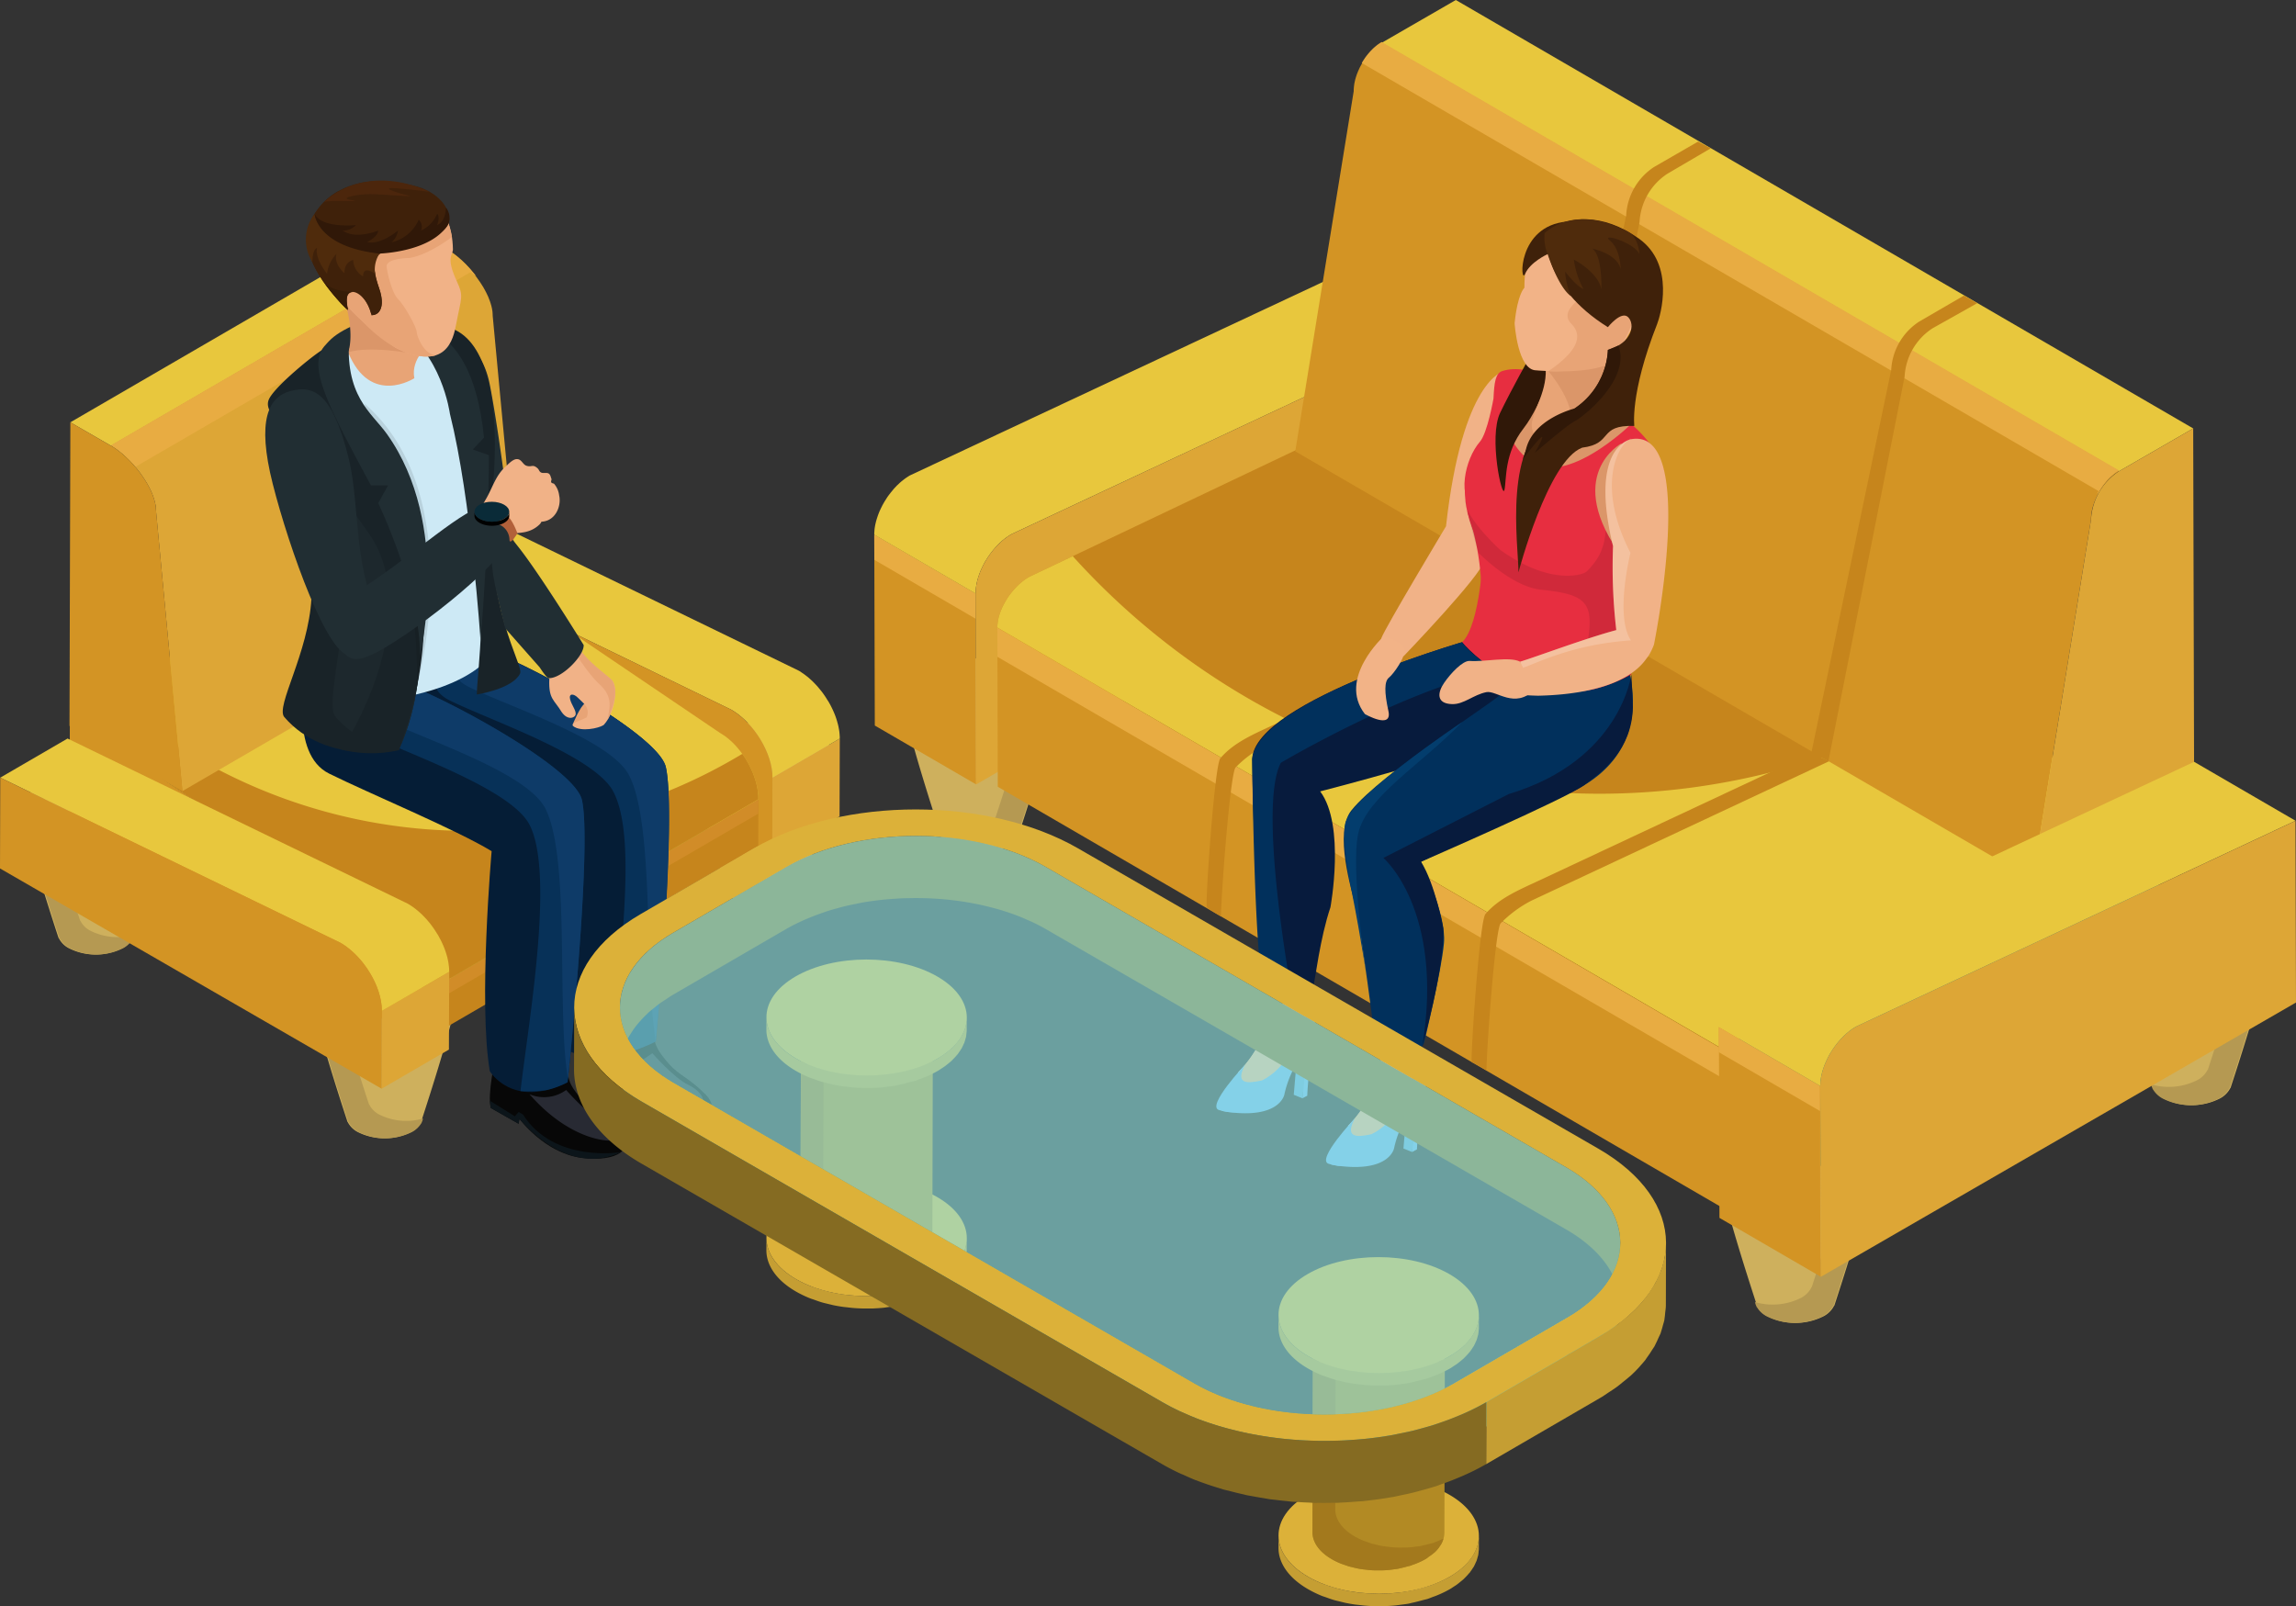 <svg id="グループ_189" data-name="グループ 189" xmlns="http://www.w3.org/2000/svg" xmlns:xlink="http://www.w3.org/1999/xlink" width="425.061" height="297.4" viewBox="0 0 425.061 297.4">
  <rect x="0" y="0" width="425.061" height="297.4" fill="#333333" stroke="none"/>
  <defs>
    <style>
      .cls-1 {
        fill: none;
      }

      .cls-2 {
        clip-path: url(#clip-path);
      }

      .cls-3 {
        fill: #ceb05d;
      }

      .cls-4 {
        fill: #b59952;
      }

      .cls-5 {
        fill: #d39424;
      }

      .cls-6 {
        fill: #e8ac42;
      }

      .cls-7 {
        fill: #e8c73d;
      }

      .cls-8 {
        fill: #dda636;
      }

      .cls-9 {
        fill: #c6851c;
      }

      .cls-10 {
        fill: #4c7f6a;
      }

      .cls-11 {
        fill: #d18c28;
      }

      .cls-12, .cls-26 {
        fill: #e8a476;
      }

      .cls-13 {
        fill: #f1b488;
      }

      .cls-14 {
        fill: #70afe9;
      }

      .cls-15 {
        fill: #63a4d6;
      }

      .cls-16, .cls-29 {
        fill: #071b3d;
      }

      .cls-16, .cls-17, .cls-25, .cls-26, .cls-35, .cls-36, .cls-39 {
        fill-rule: evenodd;
      }

      .cls-17, .cls-31 {
        fill: #01305c;
      }

      .cls-18, .cls-35 {
        fill: #f1b287;
      }

      .cls-19 {
        fill: #e72e40;
      }

      .cls-20, .cls-25 {
        fill: #db9669;
      }

      .cls-21 {
        opacity: 0.1;
      }

      .cls-22 {
        clip-path: url(#clip-path-3);
      }

      .cls-23 {
        fill: #301808;
      }

      .cls-24 {
        fill: #f2b387;
      }

      .cls-27 {
        fill: #3f210a;
      }

      .cls-28 {
        fill: #4f2b0c;
      }

      .cls-30 {
        fill: #033d6d;
      }

      .cls-32 {
        opacity: 0.2;
      }

      .cls-33 {
        clip-path: url(#clip-path-4);
      }

      .cls-34 {
        fill: #fff;
      }

      .cls-36, .cls-45 {
        fill: #212e33;
      }

      .cls-37 {
        fill: #070707;
      }

      .cls-38 {
        fill: #0c151a;
      }

      .cls-39 {
        fill: #282a33;
      }

      .cls-40 {
        fill: #051d36;
      }

      .cls-41 {
        fill: #073158;
      }

      .cls-42 {
        fill: #0e3b68;
      }

      .cls-43 {
        fill: #cde9f5;
      }

      .cls-44 {
        fill: #192328;
      }

      .cls-46 {
        fill: #1d282d;
      }

      .cls-47 {
        clip-path: url(#clip-path-5);
      }

      .cls-48 {
        fill: #361d07;
      }

      .cls-49 {
        fill: #4c260c;
      }

      .cls-50 {
        fill: #b2603a;
      }

      .cls-51 {
        fill: #0a2b38;
      }

      .cls-52 {
        fill: #c59e33;
      }

      .cls-53 {
        fill: #dcb139;
      }

      .cls-54 {
        fill: #b28a24;
      }

      .cls-55 {
        fill: #a3791d;
      }

      .cls-56 {
        fill: #be9931;
      }

      .cls-57 {
        clip-path: url(#clip-path-6);
      }

      .cls-58 {
        fill: #357f83;
      }

      .cls-59 {
        fill: #856b22;
      }

      .cls-60 {
        clip-path: url(#clip-path-8);
      }

      .cls-61 {
        fill: #3b8e92;
      }

      .cls-62 {
        fill: #3d9397;
      }

      .cls-63 {
        fill: #3f989c;
      }

      .cls-64 {
        fill: #419da1;
      }

      .cls-65 {
        fill: #43a2a6;
      }

      .cls-66 {
        fill: #45a7ab;
      }

      .cls-67 {
        fill: #47acb0;
      }

      .cls-68 {
        fill: #49b0b5;
      }

      .cls-69 {
        fill: #4ebdc2;
      }

      .cls-70 {
        fill: #368387;
      }

      .cls-71 {
        clip-path: url(#clip-path-10);
      }

      .cls-72 {
        clip-path: url(#clip-path-11);
      }

      .cls-73 {
        fill: #39898d;
      }

      .cls-74 {
        fill: #378488;
      }

      .cls-75 {
        opacity: 0.6;
      }

      .cls-76 {
        clip-path: url(#clip-path-13);
      }

      .cls-77 {
        fill: #91e8e8;
      }
    </style>
    <clipPath id="clip-path">
      <rect id="長方形_701" data-name="長方形 701" class="cls-1" width="425.06" height="297.4"/>
    </clipPath>
    <clipPath id="clip-path-3">
      <rect id="長方形_693" data-name="長方形 693" class="cls-1" width="35.589" height="44.391"/>
    </clipPath>
    <clipPath id="clip-path-4">
      <rect id="長方形_694" data-name="長方形 694" class="cls-1" width="20.803" height="47.567"/>
    </clipPath>
    <clipPath id="clip-path-5">
      <rect id="長方形_695" data-name="長方形 695" class="cls-1" width="12.239" height="52.625"/>
    </clipPath>
    <clipPath id="clip-path-6">
      <path id="パス_2623" data-name="パス 2623" class="cls-1" d="M60,109.025c-.015,5.07,3.326,10.145,10.015,14.01l.036-11.484c-6.7-3.859-10.038-8.944-10.017-14.014Z" transform="translate(-59.999 -97.537)"/>
    </clipPath>
    <clipPath id="clip-path-8">
      <path id="パス_2633" data-name="パス 2633" class="cls-1" d="M151.717,134.176l-.038,11.482c6.567-3.808,9.843-8.812,9.86-13.817l.029-11.488c-.01,5.01-3.3,10.009-9.851,13.823" transform="translate(-151.679 -120.353)"/>
    </clipPath>
    <clipPath id="clip-path-10">
      <path id="パス_2642" data-name="パス 2642" class="cls-1" d="M128.217,139.7q-.02,5.737-.033,11.484c8.7,0,17.385-1.918,23.991-5.754.008-3.448.021-8.043.032-11.488-6.6,3.838-15.293,5.758-23.991,5.758" transform="translate(-128.184 -133.945)"/>
    </clipPath>
    <clipPath id="clip-path-11">
      <path id="パス_2650" data-name="パス 2650" class="cls-1" d="M115.6,145.425c6.649,3.844,15.364,5.762,24.063,5.762q.011-5.746.033-11.484c-8.7,0-17.418-1.92-24.063-5.758Z" transform="translate(-115.601 -133.945)"/>
    </clipPath>
    <clipPath id="clip-path-13">
      <rect id="長方形_699" data-name="長方形 699" class="cls-1" width="185.191" height="107.127"/>
    </clipPath>
  </defs>
  <g id="グループ_188" data-name="グループ 188" class="cls-2">
    <g id="グループ_170" data-name="グループ 170">
      <g id="グループ_169" data-name="グループ 169" class="cls-2">
        <path id="パス_2477" data-name="パス 2477" class="cls-3" d="M173.49,142.131a3.08,3.08,0,0,1-.249-.746c-1.128-3.461-5.118-15.792-6.3-21.587-1.375-2.784-.159-5.913,3.643-8.1,5.571-3.215,14.567-3.215,20.091,0,3.59,2.088,4.819,5.012,3.727,7.692-1.2,6.06-5.668,19.717-6.494,22.245-.023.08-.054.168-.082.254-.036.1-.054.163-.054.163l-.038.006a4.523,4.523,0,0,1-1.9,1.931,11.559,11.559,0,0,1-10.5,0,4.538,4.538,0,0,1-1.744-1.666h-.038s-.027-.071-.065-.189" transform="translate(151.819 99.709)"/>
        <path id="パス_2478" data-name="パス 2478" class="cls-4" d="M178.448,139.648a4.474,4.474,0,0,0,1.9-1.932l.038-.01a.781.781,0,0,1,.052-.166,1.589,1.589,0,0,0,.088-.249c.828-2.524,5.288-16.177,6.494-22.245a5.048,5.048,0,0,0-.49-4.724c.264.138.535.275.8.423,3.586,2.088,4.823,5.012,3.733,7.692-1.211,6.06-5.674,19.717-6.5,22.245-.023.08-.055.168-.084.254-.034.1-.054.163-.054.163l-.034.006a4.5,4.5,0,0,1-1.907,1.93,11.559,11.559,0,0,1-10.5,0,4.538,4.538,0,0,1-1.74-1.666H170.2s-.019-.069-.063-.187a3.436,3.436,0,0,1-.245-.746,11.677,11.677,0,0,0,8.554-.788" transform="translate(155.008 100.657)"/>
        <path id="パス_2479" data-name="パス 2479" class="cls-3" d="M94.494,96.6a2.976,2.976,0,0,1-.245-.74c-1.126-3.465-5.123-15.794-6.3-21.6-1.369-2.781-.153-5.909,3.649-8.1,5.565-3.22,14.559-3.22,20.088,0,3.588,2.086,4.815,5.012,3.729,7.684-1.2,6.068-5.663,19.73-6.494,22.26a2.131,2.131,0,0,1-.092.247c-.029.1-.052.161-.052.161l-.036,0a4.388,4.388,0,0,1-1.9,1.935,11.583,11.583,0,0,1-10.5,0A4.679,4.679,0,0,1,94.6,96.795h-.034l-.069-.2" transform="translate(79.745 58.165)"/>
        <path id="パス_2480" data-name="パス 2480" class="cls-4" d="M99.453,94.117a4.52,4.52,0,0,0,1.9-1.928l.04-.008a1,1,0,0,1,.054-.166c.029-.084.055-.168.076-.249.836-2.532,5.3-16.186,6.5-22.247a5.087,5.087,0,0,0-.492-4.731c.262.14.543.27.8.43,3.586,2.084,4.819,5.012,3.727,7.684-1.2,6.068-5.672,19.73-6.493,22.26-.033.073-.055.159-.092.247s-.059.161-.059.161l-.025,0a4.466,4.466,0,0,1-1.914,1.933,11.567,11.567,0,0,1-10.491,0,4.685,4.685,0,0,1-1.752-1.662h-.031s-.027-.08-.067-.193a2.672,2.672,0,0,1-.237-.74,11.708,11.708,0,0,0,8.55-.8" transform="translate(82.938 59.112)"/>
        <path id="パス_2481" data-name="パス 2481" class="cls-3" d="M211.844,121.047a2.491,2.491,0,0,1-.241-.738c-1.138-3.467-5.127-15.8-6.3-21.6-1.367-2.775-.153-5.905,3.639-8.1,5.573-3.207,14.567-3.207,20.091,0,3.593,2.088,4.829,5.012,3.731,7.7-1.2,6.058-5.668,19.722-6.5,22.245a2.164,2.164,0,0,1-.082.252,1.626,1.626,0,0,1-.057.172l-.027,0a4.531,4.531,0,0,1-1.91,1.932,11.575,11.575,0,0,1-10.507,0,4.591,4.591,0,0,1-1.736-1.671h-.036s-.029-.071-.063-.189" transform="translate(186.816 80.474)"/>
        <path id="パス_2482" data-name="パス 2482" class="cls-4" d="M216.8,118.566a4.491,4.491,0,0,0,1.909-1.93l.029,0s.027-.073.057-.174c.034-.078.05-.163.08-.245.838-2.53,5.293-16.181,6.5-22.247a5.04,5.04,0,0,0-.49-4.725c.268.134.545.277.8.417,3.586,2.086,4.817,5.012,3.725,7.7-1.2,6.058-5.664,19.722-6.5,22.245-.031.088-.052.17-.086.252-.031.1-.056.172-.056.172l-.029,0a4.555,4.555,0,0,1-1.909,1.93,11.555,11.555,0,0,1-10.5,0,4.61,4.61,0,0,1-1.75-1.671h-.033s-.027-.069-.069-.187a3.2,3.2,0,0,1-.239-.738,11.69,11.69,0,0,0,8.552-.794" transform="translate(190.004 81.422)"/>
        <path id="パス_2483" data-name="パス 2483" class="cls-5" d="M103.386,62.672l-18.751-10.9.1,35.337,18.758,10.9Z" transform="translate(77.219 47.235)"/>
        <path id="パス_2484" data-name="パス 2484" class="cls-6" d="M103.386,67.323l-18.741-10.9-.01-4.651,18.751,10.9.105,35.341-.015-.008Z" transform="translate(77.219 47.235)"/>
        <path id="パス_2485" data-name="パス 2485" class="cls-7" d="M106.313,78.465l-.01.019a13.388,13.388,0,0,0-.926,1.358c-.021.027-.054.075-.078.109a16.029,16.029,0,0,0-.78,1.486l-.008.019a12.431,12.431,0,0,0-.606,1.555v0a12.868,12.868,0,0,0-.381,1.543.187.187,0,0,1,0,.046,8.759,8.759,0,0,0-.134,1.5L84.636,75.2v-.264a1.573,1.573,0,0,1,.017-.281c.006-.1.006-.187.015-.289s.023-.182.031-.285.027-.2.044-.295.031-.2.05-.3.04-.208.063-.3.054-.21.075-.314.055-.21.084-.316.057-.212.1-.321c0-.027.019-.059.023-.1a.1.1,0,0,0,.021-.046,1.291,1.291,0,0,1,.057-.164,3.2,3.2,0,0,1,.1-.306c.038-.1.073-.2.109-.3a2.646,2.646,0,0,0,.117-.3c.048-.1.086-.2.13-.295.017-.05.048-.105.073-.159a.192.192,0,0,1,.025-.04c.011-.034.031-.069.044-.1.046-.111.1-.218.161-.333s.117-.243.184-.371c.107-.187.21-.381.329-.572.015-.033.038-.067.055-.1s.05-.076.073-.113c.13-.2.254-.407.382-.606s.26-.373.4-.558c.042-.061.088-.113.14-.176a.134.134,0,0,1,.029-.038c.036-.052.071-.1.111-.153l.266-.319c.086-.109.17-.208.256-.312s.18-.2.268-.3c.065-.065.136-.14.2-.21l.013-.008a.649.649,0,0,0,.065-.076c.094-.1.2-.189.3-.285l.3-.291c.109-.086.21-.182.312-.266.078-.067.159-.128.241-.191a.287.287,0,0,1,.042-.038.082.082,0,0,1,.033-.023c.1-.08.2-.159.308-.239s.2-.143.308-.214.2-.14.3-.2.2-.128.3-.186l.071-.038L172.592,26.1l18.764,10.9L110.017,75.11a12.091,12.091,0,0,0-2.582,2.042c0,.01-.013.013-.013.021a16.348,16.348,0,0,0-1.109,1.291" transform="translate(77.22 23.809)"/>
        <path id="パス_2486" data-name="パス 2486" class="cls-8" d="M101.07,69.911C97.4,72.03,94.432,76.952,94.44,80.9l.105,35.341,87.964-50.785-.1-33.66Z" transform="translate(86.165 29.009)"/>
        <path id="パス_2487" data-name="パス 2487" class="cls-5" d="M233.056,140.09,96.551,60.764l.08,29.475,136.511,79.324Z" transform="translate(88.091 55.44)"/>
        <path id="パス_2488" data-name="パス 2488" class="cls-6" d="M231.2,144.43,96.564,66.183l-.013-5.42,137.125,79.79-.534,30.248-1.87-1.09Z" transform="translate(88.091 55.44)"/>
        <path id="パス_2489" data-name="パス 2489" class="cls-9" d="M236.679,153.43c-.008.015-.021.017-.027.023a14.249,14.249,0,0,0-.977,1.105.087.087,0,0,1-.034.029c-.281.373-.56.759-.807,1.155-.034.05-.063.1-.1.149-.239.39-.469.794-.669,1.2l-.019.04a12.074,12.074,0,0,0-.53,1.3c0,.008,0,.015-.008.019a8.811,8.811,0,0,0-.337,1.316v0a6.639,6.639,0,0,0-.12,1.268L96.551,81.709v-.2a2.2,2.2,0,0,0,.011-.22c0-.075.013-.151.021-.228s.019-.149.023-.224.021-.149.036-.231a1.007,1.007,0,0,1,.023-.149l0-.033c0-.013.006-.033.011-.05.019-.084.031-.163.048-.247s.044-.163.061-.245.042-.163.067-.245.042-.172.075-.262a1.732,1.732,0,0,1,.084-.241l0-.034a2.049,2.049,0,0,1,.08-.218c.025-.08.054-.155.088-.247.036-.076.059-.161.094-.237s.075-.163.107-.243.069-.166.109-.251a.666.666,0,0,1,.059-.1l0-.025a1.312,1.312,0,0,1,.075-.136c.054-.113.109-.22.172-.335.082-.164.184-.331.275-.488l.013,0-.013-.013c.048-.075.1-.157.153-.235a1.8,1.8,0,0,1,.1-.164c.052-.082.105-.17.153-.251.124-.17.241-.344.365-.516.092-.111.174-.226.256-.335.017-.017.025-.034.044-.054l0,0c.067-.082.13-.163.2-.245s.153-.18.235-.27a2.64,2.64,0,0,1,.245-.275c.082-.094.17-.18.258-.273a.636.636,0,0,0,.05-.046c.01-.021.025-.027.033-.038a2.181,2.181,0,0,1,.193-.184c.092-.1.185-.184.279-.268s.2-.17.294-.256.2-.166.295-.241.2-.161.3-.229.193-.138.287-.2.187-.128.291-.193.189-.119.295-.172a.5.5,0,0,0,.059-.042L175.02,37.808l136.506,79.325L238.97,151.64a13,13,0,0,0-1.172.8c-.021.013-.021.017-.031.021a11.749,11.749,0,0,0-1.088.968" transform="translate(88.091 34.495)"/>
        <path id="パス_2490" data-name="パス 2490" class="cls-7" d="M96.564,66.649c0-.075.013-.151.021-.228s.019-.149.023-.224.019-.149.036-.231a1.024,1.024,0,0,1,.023-.151l0-.031c0-.013.006-.034.011-.052.017-.084.029-.163.048-.245s.042-.163.059-.245.044-.163.067-.245.044-.172.075-.262a2.024,2.024,0,0,1,.084-.241l0-.036c.023-.069.05-.143.08-.218s.055-.155.088-.247c.038-.076.061-.161.1-.237s.073-.163.107-.243.069-.166.107-.251a.839.839,0,0,1,.061-.1l0-.025A.92.92,0,0,1,97.633,63c.054-.115.107-.222.17-.335.082-.164.184-.333.277-.488l.013,0-.013-.015c.046-.075.1-.157.151-.235.033-.059.065-.107.1-.164.05-.082.1-.17.153-.251.122-.17.241-.342.363-.514.092-.113.174-.226.256-.335.019-.019.027-.034.046-.054l0,0c.069-.082.132-.163.2-.245s.153-.182.235-.272a2.618,2.618,0,0,1,.245-.273c.082-.094.17-.18.258-.275.019-.021.034-.029.048-.044l.034-.04c.065-.065.12-.124.191-.184.092-.094.187-.182.281-.266s.193-.17.294-.256.2-.168.293-.241.207-.161.3-.229.191-.138.287-.2.187-.128.289-.191.191-.12.3-.172c.015-.011.038-.029.059-.042l8.047-3.825c24.28,26.875,59.259,43.985,97.638,43.985a129.612,129.612,0,0,0,65.029-17.613l38.337,22.272L238.972,137a13.291,13.291,0,0,0-1.174.8c-.019.013-.019.017-.029.021a11.5,11.5,0,0,0-1.088.968c-.008.013-.021.015-.027.021a14.239,14.239,0,0,0-.979,1.105.1.1,0,0,1-.033.029c-.283.373-.56.761-.807,1.157-.036.05-.063.1-.1.149-.239.39-.469.794-.671,1.2a.193.193,0,0,0-.017.04,11.56,11.56,0,0,0-.532,1.3c0,.008,0,.015-.008.019a8.838,8.838,0,0,0-.335,1.314v0a6.621,6.621,0,0,0-.12,1.266L96.551,67.071v-.2c.01-.076.01-.149.013-.218" transform="translate(88.091 49.132)"/>
        <path id="パス_2491" data-name="パス 2491" class="cls-10" d="M173.845,113.8c-3.278,1.893-5.926,6.1-5.915,9.394l.086,29.474,78.465-45.3L246.4,79.287Z" transform="translate(153.216 72.34)"/>
        <path id="パス_2492" data-name="パス 2492" class="cls-7" d="M283.993,79.33,147.483,0,133.754,7.929l136.5,79.327Z" transform="translate(122.035 0)"/>
        <path id="パス_2493" data-name="パス 2493" class="cls-5" d="M136.21,13.107V12.88c0-.084.006-.166.015-.249a1.426,1.426,0,0,1,.023-.258,1.447,1.447,0,0,1,.023-.254c.015-.084.025-.172.036-.258l0-.025c.015-.082.023-.159.044-.241s.034-.18.054-.266.046-.187.065-.273a2.321,2.321,0,0,1,.069-.275c.021-.061.038-.128.061-.193,0-.021.01-.04.015-.065l.006-.015a1.746,1.746,0,0,1,.092-.272,2.132,2.132,0,0,1,.084-.266c.029-.08.067-.164.1-.252s.069-.168.1-.252c.034-.067.057-.134.084-.2l.008,0a.167.167,0,0,1,.015-.044l.119-.254c.038-.092.08-.178.122-.273.059-.1.117-.208.17-.317s.119-.208.178-.312a.179.179,0,0,1,.048-.076.283.283,0,0,1,.029-.059c.122-.2.249-.415.392-.614.1-.159.207-.314.319-.463V6.839c.08-.1.155-.2.229-.295s.14-.172.2-.254.136-.153.2-.231.134-.155.2-.224a.076.076,0,0,0,.031-.042.037.037,0,0,0,.023-.025,1.131,1.131,0,0,0,.157-.161c.073-.071.145-.143.222-.212s.151-.142.228-.21.157-.138.229-.2a.619.619,0,0,1,.113-.088l.029-.029c.034-.025.063-.048.09-.071.078-.055.153-.119.228-.176a1.837,1.837,0,0,1,.229-.153,1.562,1.562,0,0,1,.216-.151c.078-.052.149-.088.222-.134a.493.493,0,0,1,.054-.033l136.5,79.327a8.418,8.418,0,0,0-1.029.713.2.2,0,0,0-.034.034,10.447,10.447,0,0,0-.949.878c0,.011-.019.015-.023.021a12.248,12.248,0,0,0-1.625,2.213.071.071,0,0,0-.017.031,12.381,12.381,0,0,0-1.1,2.521,9.013,9.013,0,0,0-.4,2.557l-10.82,66.677L125.39,79.786Z" transform="translate(114.403 3.783)"/>
        <path id="パス_2494" data-name="パス 2494" class="cls-6" d="M268.3,87.262,131.829,7.956l.034-.055a.38.38,0,0,1,.031-.054c.12-.21.249-.413.39-.614.1-.161.207-.321.319-.463v0c.08-.107.155-.2.237-.3.063-.084.132-.17.2-.252s.138-.159.2-.233.134-.151.2-.218a.113.113,0,0,0,.031-.048L133.5,5.7c.057-.061.109-.109.163-.161.065-.076.136-.145.212-.222s.151-.136.228-.21.157-.132.229-.2c.038-.025.078-.065.115-.09a.27.27,0,0,0,.034-.029,1.037,1.037,0,0,0,.082-.071c.078-.057.153-.122.228-.176a2.755,2.755,0,0,1,.231-.159c.069-.048.143-.1.214-.147s.149-.094.222-.134a.4.4,0,0,0,.054-.033L272.012,83.4a8.162,8.162,0,0,0-1.029.715c-.01.011-.025.015-.033.034a8.15,8.15,0,0,0-.949.882.066.066,0,0,0-.023.015,12.58,12.58,0,0,0-1.625,2.211c-.008.01-.008.021-.017.038-.461.8-.394.176-.038-.029" transform="translate(120.278 3.708)"/>
        <path id="パス_2495" data-name="パス 2495" class="cls-8" d="M212.765,49.409a11.4,11.4,0,0,0-5.177,8.969l-10.82,66.675,29.908-17.269-.174-66.3Z" transform="translate(179.527 37.847)"/>
        <path id="パス_2496" data-name="パス 2496" class="cls-9" d="M172.135,19.648a11.392,11.392,0,0,0-5.177,8.967l-14.09,71.171-3.178-1.731,14.794-70.681A11.418,11.418,0,0,1,169.66,18.4l8.13-4.691,2.369,1.233Z" transform="translate(136.573 12.511)"/>
        <path id="パス_2497" data-name="パス 2497" class="cls-9" d="M197.793,34.674a11.377,11.377,0,0,0-5.177,8.971l-14.1,71.167-3.169-1.5L190.135,42.4a11.383,11.383,0,0,1,5.177-8.963l8.284-4.817,2.469,1.406Z" transform="translate(159.985 26.113)"/>
        <path id="パス_2498" data-name="パス 2498" class="cls-5" d="M185.164,110.352,166.4,99.442l.1,35.337,18.768,10.9Z" transform="translate(151.823 90.728)"/>
        <path id="パス_2499" data-name="パス 2499" class="cls-7" d="M189.234,124.814a.1.1,0,0,1-.042.038q-.565.6-1.092,1.266a.18.18,0,0,1-.038.063,15.572,15.572,0,0,0-.891,1.306.988.988,0,0,1-.1.147,14.734,14.734,0,0,0-1.383,3.043l-.008.017a10.522,10.522,0,0,0-.379,1.541c0,.013-.008.023-.008.033a9.793,9.793,0,0,0-.132,1.509l-18.76-10.91c0-.082,0-.17.008-.258a1.929,1.929,0,0,1,.013-.279c.012-.1.017-.193.021-.287s.025-.191.033-.285.027-.2.038-.3c.01-.034.013-.057.019-.088a.224.224,0,0,1,.01-.055c.008-.052.013-.107.025-.157.021-.105.044-.2.065-.31s.052-.207.077-.31.05-.214.073-.308c.033-.109.063-.214.1-.323.011-.033.017-.069.032-.1a.357.357,0,0,1,.006-.052c.023-.055.038-.1.057-.153.033-.1.075-.21.1-.31s.075-.2.119-.3a2.6,2.6,0,0,1,.119-.3c.044-.1.086-.2.132-.3.017-.05.046-.1.065-.159,0-.017.021-.033.023-.054.019-.034.027-.063.042-.092.054-.107.1-.218.159-.323.065-.128.128-.241.189-.369.1-.193.208-.382.327-.574a.749.749,0,0,1,.046-.08c.044-.065.086-.136.126-.2.117-.189.224-.373.348-.551s.254-.375.392-.56c.044-.059.09-.113.136-.172.006-.019.023-.032.036-.057.034-.04.071-.092.107-.138.086-.111.174-.216.27-.321s.17-.208.256-.308.18-.2.273-.3c.063-.065.132-.134.2-.212l.01,0a.456.456,0,0,1,.071-.078c.094-.1.2-.191.294-.283.1-.107.207-.2.306-.287s.208-.193.31-.279c.088-.067.163-.134.249-.193l.019-.027c.017-.008.04-.017.048-.033.1-.076.2-.157.31-.239s.2-.149.308-.214.2-.136.3-.2.2-.119.306-.178a.158.158,0,0,1,.069-.044l81.335-38.108,18.768,10.908L191.8,122.783a10.228,10.228,0,0,0-1.327.9.026.026,0,0,1-.013.015,13.151,13.151,0,0,0-1.224,1.113" transform="translate(151.823 67.302)"/>
        <path id="パス_2500" data-name="パス 2500" class="cls-9" d="M145.218,131.678c-3.767-2.186-2.345-1.26-2.712-1.469-.335-.2,1.409-26.188,2.507-27.471,2.549-2.979,6.238-4.485,10.084-6.282q25.137-11.781,50.253-23.549l3.306,1.52Q197.183,79.8,185.7,85.181L160.878,96.812q-3.7,1.727-7.41,3.469a22.478,22.478,0,0,0-5.62,4.154c-1.044,1.069-2.647,23.96-2.63,27.244" transform="translate(129.981 66.519)"/>
        <path id="パス_2501" data-name="パス 2501" class="cls-9" d="M119.473,116.937c-3.767-2.186-2.251-1.614-2.624-1.828-.333-.191,1.409-26.18,2.507-27.462,2.545-2.979,6.244-4.488,10.088-6.294q25.132-11.767,50.244-23.538L183,59.323Q171.53,64.71,160.049,70.086q-12.412,5.806-24.823,11.627c-2.467,1.153-4.938,2.318-7.41,3.469a22.542,22.542,0,0,0-5.63,4.158c-1.035,1.063-2.729,24.314-2.714,27.6" transform="translate(106.572 52.75)"/>
        <path id="パス_2502" data-name="パス 2502" class="cls-8" d="M182.848,117.579c-3.662,2.113-6.642,7.039-6.634,11l.109,35.331,87.964-50.787-.092-33.65Z" transform="translate(160.774 72.506)"/>
        <path id="パス_2503" data-name="パス 2503" class="cls-6" d="M185.137,114.995l-18.745-10.9-.015-4.655,18.76,10.91.105,35.331-.021-.01Z" transform="translate(151.798 90.728)"/>
        <path id="パス_2504" data-name="パス 2504" class="cls-3" d="M50.425,123.59a2.782,2.782,0,0,0,.231-.708c1.075-3.3,4.878-15.035,6-20.549,1.3-2.66.151-5.638-3.467-7.72-5.3-3.06-13.861-3.06-19.128,0-3.421,1.983-4.588,4.779-3.542,7.319,1.146,5.775,5.389,18.776,6.183,21.18.021.075.052.161.075.243s.055.157.055.157h.029a4.316,4.316,0,0,0,1.817,1.845,11.071,11.071,0,0,0,9.994,0,4.394,4.394,0,0,0,1.658-1.589h.034s.025-.073.063-.178" transform="translate(27.505 84.23)"/>
        <path id="パス_2505" data-name="パス 2505" class="cls-4" d="M42.6,121.228a4.293,4.293,0,0,1-1.819-1.842H40.75s-.027-.069-.057-.164c-.033-.078-.05-.159-.084-.239-.786-2.406-5.028-15.4-6.179-21.178a4.818,4.818,0,0,1,.474-4.5c-.256.138-.514.262-.761.4-3.416,1.983-4.588,4.779-3.549,7.321,1.144,5.775,5.385,18.776,6.181,21.18.029.075.046.161.08.243a1.428,1.428,0,0,1,.05.157h.034a4.308,4.308,0,0,0,1.815,1.844,11.051,11.051,0,0,0,9.99,0,4.383,4.383,0,0,0,1.664-1.587h.036s.019-.075.057-.178a2.762,2.762,0,0,0,.226-.708,11.157,11.157,0,0,1-8.131-.753" transform="translate(27.579 85.131)"/>
        <path id="パス_2506" data-name="パス 2506" class="cls-3" d="M87.169,101.161a2.379,2.379,0,0,0,.231-.7c1.086-3.3,4.88-15.039,6-20.554,1.306-2.654.145-5.63-3.469-7.716-5.3-3.056-13.855-3.056-19.126,0-3.416,1.987-4.588,4.775-3.54,7.324,1.142,5.772,5.385,18.772,6.175,21.178.025.078.059.163.082.239s.052.157.052.157l.033.01a4.365,4.365,0,0,0,1.809,1.838,11.032,11.032,0,0,0,10,0,4.458,4.458,0,0,0,1.662-1.585h.033s.025-.075.061-.191" transform="translate(61.033 63.776)"/>
        <path id="パス_2507" data-name="パス 2507" class="cls-4" d="M79.345,98.8a4.234,4.234,0,0,1-1.817-1.834l-.031-.008a1.408,1.408,0,0,0-.054-.164c-.034-.078-.055-.157-.086-.231-.782-2.41-5.028-15.412-6.175-21.182a4.785,4.785,0,0,1,.467-4.494c-.26.124-.514.258-.763.4-3.417,1.987-4.584,4.775-3.546,7.324,1.147,5.773,5.387,18.774,6.185,21.18a1.835,1.835,0,0,0,.078.239,1.347,1.347,0,0,1,.048.157l.036.008a4.294,4.294,0,0,0,1.807,1.838,11.04,11.04,0,0,0,10,0,4.5,4.5,0,0,0,1.662-1.585h.031s.025-.073.063-.189a2.755,2.755,0,0,0,.226-.7,11.139,11.139,0,0,1-8.133-.755" transform="translate(61.106 64.679)"/>
        <path id="パス_2508" data-name="パス 2508" class="cls-3" d="M22.456,105.795a2.8,2.8,0,0,0,.231-.71c1.082-3.3,4.88-15.039,6-20.552,1.3-2.652.151-5.632-3.469-7.715-5.3-3.062-13.857-3.062-19.12,0C2.678,78.8,1.508,81.59,2.548,84.139c1.144,5.772,5.391,18.77,6.181,21.178.025.076.05.157.084.237a1.138,1.138,0,0,0,.052.161l.033,0a4.25,4.25,0,0,0,1.807,1.842,11.012,11.012,0,0,0,10,0,4.451,4.451,0,0,0,1.66-1.585H22.4l.059-.178" transform="translate(1.99 67.992)"/>
        <path id="パス_2509" data-name="パス 2509" class="cls-4" d="M14.63,103.419a4.206,4.206,0,0,1-1.817-1.834l-.027,0s-.023-.065-.052-.163a1.667,1.667,0,0,1-.086-.237c-.786-2.406-5.037-15.4-6.183-21.174a4.792,4.792,0,0,1,.47-4.494c-.258.13-.511.258-.761.4C2.76,77.9,1.588,80.682,2.628,83.231c1.146,5.775,5.395,18.774,6.187,21.181a1.807,1.807,0,0,0,.078.237c.027.092.048.161.048.161l.031,0a4.326,4.326,0,0,0,1.819,1.842,11.02,11.02,0,0,0,9.992,0,4.4,4.4,0,0,0,1.66-1.589h.033s.031-.073.061-.174a2.687,2.687,0,0,0,.235-.71,11.092,11.092,0,0,1-8.141-.763" transform="translate(2.063 68.898)"/>
        <path id="パス_2510" data-name="パス 2510" class="cls-3" d="M59.205,83.368a2.681,2.681,0,0,0,.233-.7c1.079-3.3,4.878-15.037,5.991-20.554,1.3-2.652.153-5.622-3.471-7.715-5.292-3.06-13.853-3.06-19.12,0-3.421,1.989-4.582,4.775-3.54,7.317,1.144,5.777,5.385,18.778,6.181,21.187.023.075.052.153.075.233.033.1.057.161.057.161l.027,0a4.311,4.311,0,0,0,1.815,1.84,10.989,10.989,0,0,0,9.994,0,4.391,4.391,0,0,0,1.66-1.583h.029s.031-.075.069-.187" transform="translate(35.519 47.538)"/>
        <path id="パス_2511" data-name="パス 2511" class="cls-4" d="M51.381,81.015a4.25,4.25,0,0,1-1.819-1.847l-.034,0s-.019-.063-.046-.159a1.994,1.994,0,0,1-.086-.239c-.788-2.408-5.035-15.4-6.181-21.176a4.8,4.8,0,0,1,.467-4.5c-.251.13-.514.262-.759.4-3.414,1.989-4.588,4.775-3.544,7.319C40.52,66.588,44.77,79.588,45.556,82c.027.075.048.153.078.233a1.413,1.413,0,0,1,.052.161l.038,0a4.3,4.3,0,0,0,1.805,1.84,11.012,11.012,0,0,0,10,0,4.424,4.424,0,0,0,1.656-1.585h.04s.019-.075.052-.185a2.446,2.446,0,0,0,.241-.7,11.152,11.152,0,0,1-8.137-.748" transform="translate(35.592 48.442)"/>
        <path id="パス_2512" data-name="パス 2512" class="cls-8" d="M74.8,78.747l12.459-7.238-.04,14.414L74.76,93.161Z" transform="translate(68.21 65.243)"/>
        <path id="パス_2513" data-name="パス 2513" class="cls-7" d="M103.786,89.095c.01.015.023.029.027.034a16.542,16.542,0,0,1,1.272,1.465c.015.019.025.04.04.057a16.881,16.881,0,0,1,1.017,1.478c.048.075.1.145.143.216.321.551.618,1.1.88,1.668.011.01.011.025.019.031a13.508,13.508,0,0,1,.688,1.769c.008.008.015.013.015.023a13.172,13.172,0,0,1,.44,1.767c0,.013.008.021.008.029a10.954,10.954,0,0,1,.147,1.721l12.459-7.238c0-.094,0-.2,0-.295a2.449,2.449,0,0,0-.021-.316c0-.111-.01-.22-.021-.323s-.021-.214-.033-.327-.029-.22-.05-.327c0-.046-.021-.092-.021-.138a.036.036,0,0,0-.01-.027c0-.067-.021-.113-.029-.174-.021-.113-.044-.229-.067-.342s-.052-.239-.086-.354a2.717,2.717,0,0,0-.1-.356,3.533,3.533,0,0,0-.1-.363.93.93,0,0,0-.052-.161.061.061,0,0,0-.015-.05.746.746,0,0,0-.044-.14c-.036-.119-.076-.229-.119-.35s-.084-.224-.126-.34-.092-.224-.138-.335-.094-.224-.143-.335c-.04-.088-.08-.172-.119-.262a.189.189,0,0,1-.021-.033c0-.019-.013-.036-.017-.055-.059-.124-.122-.245-.178-.361-.071-.147-.143-.295-.224-.442-.12-.222-.247-.449-.379-.675a1.366,1.366,0,0,1-.1-.145c-.038-.057-.078-.119-.12-.18-.12-.208-.249-.415-.388-.62s-.295-.425-.446-.637c-.067-.09-.134-.176-.2-.262-.013-.006-.013-.017-.021-.027-.029-.042-.059-.08-.1-.124-.107-.128-.207-.254-.31-.379s-.2-.243-.3-.361-.207-.229-.314-.344c-.086-.094-.176-.182-.262-.27a.1.1,0,0,0-.017-.029c-.017-.013-.031-.027-.048-.042l-.342-.346c-.117-.1-.235-.218-.358-.323s-.237-.22-.365-.325c-.105-.09-.212-.172-.317-.256l-.006,0c-.01-.017-.031-.025-.044-.034-.115-.092-.235-.186-.361-.277a3.9,3.9,0,0,0-.36-.249c-.115-.082-.237-.159-.35-.245s-.229-.142-.352-.207a.444.444,0,0,0-.08-.048L50.294,48.925,37.841,56.167,100.8,86.742a13.052,13.052,0,0,1,1.547,1.05l.01.015a14.817,14.817,0,0,1,1.427,1.287" transform="translate(34.525 44.638)"/>
        <path id="パス_2514" data-name="パス 2514" class="cls-5" d="M100.828,83.285c4.249,2.448,7.694,8.1,7.68,12.612l-.04,14.414L37.815,69.522l.05-16.81Z" transform="translate(34.502 48.093)"/>
        <path id="パス_2515" data-name="パス 2515" class="cls-9" d="M40.852,113.6l62.3-36.211-.027,8.653-62.3,36.2Z" transform="translate(37.249 70.606)"/>
        <path id="パス_2516" data-name="パス 2516" class="cls-11" d="M40.852,116.245l62.294-36.2.008-2.66L40.852,113.6l-.025,8.644,0,0Z" transform="translate(37.249 70.606)"/>
        <path id="パス_2517" data-name="パス 2517" class="cls-7" d="M69.892,131.264c.3.541.583,1.094.834,1.658a.044.044,0,0,0,.008.027,15.029,15.029,0,0,1,.65,1.748v.011a12.879,12.879,0,0,1,.4,1.744.073.073,0,0,1,.006.036,11.447,11.447,0,0,1,.14,1.719L134.234,102c0-.105-.008-.216-.008-.319s0-.228-.011-.342-.023-.231-.031-.348-.025-.235-.04-.35-.029-.239-.052-.356l0-.01v-.013c-.019-.111-.031-.224-.054-.337s-.054-.251-.078-.371-.052-.252-.084-.375-.065-.254-.105-.384c-.023-.09-.054-.184-.084-.281l-.006-.031a.2.2,0,0,0-.017-.052c-.036-.124-.075-.252-.119-.367-.038-.13-.082-.249-.124-.363s-.082-.237-.13-.356-.092-.229-.136-.344c-.038-.086-.084-.174-.117-.256a.079.079,0,0,1-.008-.023.215.215,0,0,0-.034-.054,2.853,2.853,0,0,0-.149-.342,3.275,3.275,0,0,0-.184-.377,3.882,3.882,0,0,0-.22-.425c-.073-.159-.17-.316-.258-.467a.292.292,0,0,0-.031-.067c-.027-.033-.036-.059-.061-.094-.168-.289-.337-.57-.52-.841-.149-.214-.294-.434-.459-.643-.1-.14-.2-.277-.314-.417-.084-.107-.182-.226-.273-.335s-.18-.224-.27-.323-.184-.208-.275-.306a.57.57,0,0,1-.067-.071c-.078-.078-.157-.161-.228-.233-.1-.1-.2-.2-.3-.3s-.2-.2-.316-.289-.214-.182-.317-.283c-.055-.044-.113-.09-.174-.134,0,0-.008-.008-.008-.019-.048-.031-.1-.073-.138-.105q-.149-.118-.31-.235c-.1-.071-.2-.151-.31-.212s-.2-.142-.3-.2l-.3-.186c-.025-.013-.046-.029-.073-.04L69.059,50.414,6.761,86.625l58.079,39.3a11.036,11.036,0,0,1,1.419.979.27.27,0,0,0,.04.031,14.634,14.634,0,0,1,1.289,1.207c.019.015.021.029.038.044a16.7,16.7,0,0,1,1.18,1.415.029.029,0,0,1,.008.019l.011.01a16.915,16.915,0,0,1,1.027,1.57.146.146,0,0,0,.04.063" transform="translate(6.169 45.997)"/>
        <path id="パス_2518" data-name="パス 2518" class="cls-9" d="M134.214,86.038c-.008-.119-.023-.231-.031-.348s-.023-.235-.04-.348l-.05-.358,0-.01v-.011c-.021-.113-.033-.226-.055-.337s-.054-.251-.078-.373-.052-.251-.084-.375-.065-.254-.1-.382c-.025-.092-.055-.185-.084-.283l-.008-.029a.2.2,0,0,0-.017-.054c-.036-.124-.075-.251-.119-.367s-.082-.249-.124-.361-.082-.237-.128-.358-.094-.229-.138-.344l-.117-.254c-.006-.008-.006-.021-.008-.025a.174.174,0,0,0-.034-.052,2.6,2.6,0,0,0-.149-.344,3.238,3.238,0,0,0-.182-.375,4.089,4.089,0,0,0-.222-.426c-.073-.159-.17-.314-.256-.465a.241.241,0,0,0-.033-.067c-.027-.034-.036-.061-.059-.1-.168-.287-.338-.57-.522-.841-.1-.155-.216-.3-.323-.455A99.128,99.128,0,0,1,80.174,92.557a100.166,100.166,0,0,1-66.26-25.379L6.762,71.33l58.079,39.3a11.416,11.416,0,0,1,1.417.979c.015.011.021.019.04.033a14.082,14.082,0,0,1,1.289,1.207c.019.013.021.027.04.042a17.3,17.3,0,0,1,1.178,1.415.029.029,0,0,1,.008.019l.013.01a17.562,17.562,0,0,1,1.025,1.57.153.153,0,0,0,.04.063c.3.543.583,1.1.834,1.66a.034.034,0,0,0,.01.025,15.147,15.147,0,0,1,.648,1.748v.011a12.724,12.724,0,0,1,.4,1.744.077.077,0,0,1,.006.038,11.425,11.425,0,0,1,.142,1.717l62.3-36.209c0-.107-.008-.218-.008-.319,0-.119,0-.228-.011-.344" transform="translate(6.17 61.292)"/>
        <path id="パス_2519" data-name="パス 2519" class="cls-5" d="M6.794,69.349l58.079,39.3a15.611,15.611,0,0,1,7.091,12.281l-.025,8.642L6.727,91.928Z" transform="translate(6.138 63.273)"/>
        <path id="パス_2520" data-name="パス 2520" class="cls-8" d="M36.986,101.335l12.469-7.244L49.4,108.5l-12.459,7.24Z" transform="translate(33.709 85.847)"/>
        <path id="パス_2521" data-name="パス 2521" class="cls-7" d="M65.977,111.678l.027.032a17.772,17.772,0,0,1,1.27,1.461.748.748,0,0,0,.04.065,15.072,15.072,0,0,1,1.019,1.482,2.476,2.476,0,0,1,.14.208q.488.823.887,1.666c.01.011.01.021.019.031a17.443,17.443,0,0,1,.69,1.771c.006.008.006.011.01.031a13.376,13.376,0,0,1,.436,1.767l0,.017a10.254,10.254,0,0,1,.153,1.731L83.141,114.7c0-.1-.015-.2-.015-.295s0-.214-.006-.316-.021-.216-.029-.323-.033-.216-.042-.319-.029-.222-.044-.333c-.008-.044-.015-.094-.019-.132l0-.034c-.011-.061-.021-.117-.036-.17-.023-.119-.042-.237-.071-.348s-.052-.239-.076-.36-.067-.228-.1-.35-.067-.237-.107-.358a1.522,1.522,0,0,0-.052-.164.152.152,0,0,1-.015-.05.937.937,0,0,0-.042-.136c-.046-.12-.084-.235-.124-.35s-.086-.228-.126-.342-.092-.226-.138-.338a2.279,2.279,0,0,0-.147-.329,2.421,2.421,0,0,0-.117-.264.127.127,0,0,0-.011-.036l-.029-.046c-.05-.128-.111-.247-.17-.369-.073-.151-.151-.289-.233-.43-.117-.235-.239-.459-.369-.683-.029-.042-.063-.09-.1-.143s-.082-.119-.115-.186c-.134-.207-.258-.419-.394-.618-.151-.22-.3-.428-.446-.633-.073-.092-.134-.184-.2-.264a.285.285,0,0,1-.019-.033c-.033-.038-.069-.078-.1-.119-.1-.136-.2-.26-.31-.384s-.2-.237-.3-.36-.21-.231-.319-.337a3.236,3.236,0,0,0-.26-.279c0-.008-.011-.011-.023-.023a.127.127,0,0,0-.04-.046c-.109-.115-.226-.228-.34-.342s-.245-.224-.36-.327-.237-.216-.365-.323c-.105-.09-.214-.176-.323-.26v-.006c-.01-.01-.029-.019-.034-.031-.124-.094-.249-.182-.369-.279l-.358-.251c-.113-.082-.239-.157-.354-.235s-.231-.145-.356-.212a.233.233,0,0,0-.082-.052L12.486,71.507.025,78.749,63,109.322a11.514,11.514,0,0,1,1.541,1.059l.01.008a15.193,15.193,0,0,1,1.429,1.289" transform="translate(0.023 65.241)"/>
        <path id="パス_2522" data-name="パス 2522" class="cls-5" d="M63.021,105.865c4.245,2.448,7.69,8.1,7.674,12.62l-.042,14.408L0,92.106.046,75.294Z" transform="translate(0 68.697)"/>
        <path id="パス_2523" data-name="パス 2523" class="cls-7" d="M6.81,58.161l62.307-36.2L76.647,26.3l-62.3,36.207Z" transform="translate(6.214 20.036)"/>
        <path id="パス_2524" data-name="パス 2524" class="cls-8" d="M81.4,36.312v-.184c-.008-.069-.008-.13-.011-.2s-.011-.132-.015-.2-.013-.145-.021-.218-.023-.138-.034-.21-.031-.145-.036-.222-.034-.149-.054-.231c0-.033-.013-.069-.021-.1,0-.013-.008-.023-.008-.034-.008-.038-.015-.065-.023-.107-.019-.076-.038-.161-.067-.243s-.044-.166-.075-.258c-.015-.054-.038-.117-.061-.184a.1.1,0,0,0-.013-.042l-.008-.029c-.034-.092-.059-.176-.094-.266a1.6,1.6,0,0,0-.107-.262,2.026,2.026,0,0,0-.1-.272c-.033-.094-.075-.2-.115-.285s-.094-.2-.138-.289-.082-.185-.132-.275c0,0,0-.017-.019-.025l-.008-.046c-.067-.122-.134-.247-.2-.373-.048-.1-.105-.193-.157-.3a2.2,2.2,0,0,1-.126-.216c-.027-.048-.05-.09-.071-.138-.052-.082-.109-.164-.161-.251-.124-.2-.251-.4-.388-.608-.031-.054-.065-.111-.1-.159-.071-.094-.136-.184-.2-.275-.078-.109-.149-.212-.231-.327l-.111-.161c-.128-.176-.266-.354-.407-.534-.128-.161-.258-.319-.39-.474-.073-.088-.14-.164-.212-.254-.033-.04-.067-.08-.1-.122-.025-.027-.046-.055-.071-.078-.124-.155-.266-.3-.407-.451-.034-.046-.073-.073-.109-.119-.059-.054-.107-.109-.161-.164s-.1-.117-.151-.166c-.157-.151-.3-.3-.455-.444l0-.006-.042-.034c-.132-.134-.275-.254-.409-.384-.073-.059-.145-.12-.21-.184-.048-.038-.086-.078-.14-.119a1.18,1.18,0,0,1-.1-.1c-.147-.126-.3-.241-.442-.358-.038-.027-.063-.048-.1-.076s-.067-.052-.1-.076c-.073-.054-.153-.113-.224-.17-.134-.1-.268-.189-.39-.283-.017,0-.027-.013-.042-.017a.42.42,0,0,0-.075-.055c-.088-.052-.174-.12-.262-.17-.117-.073-.228-.145-.35-.216-.021-.019-.054-.029-.078-.048L10.75,60.437c.228.138.459.283.683.43.031.021.057.033.088.055.207.143.426.3.637.467.04.033.082.061.122.094.214.163.423.337.633.513.052.048.1.09.149.134.2.176.4.36.593.545a.354.354,0,0,1,.061.057c.212.2.419.409.625.622.048.05.094.1.142.149.2.218.4.426.585.648.036.04.073.078.1.117.189.22.371.444.558.671.017.019.031.04.05.065s.029.04.04.059c.166.2.316.4.469.614.088.122.17.249.26.373s.18.264.268.394c.149.222.285.442.419.666.065.109.138.222.2.323.046.082.084.163.128.239.128.229.264.469.369.7a.378.378,0,0,1,.038.073c.134.264.254.539.369.8l0,.023v0c.124.283.224.555.314.83l.011.034c.084.26.161.528.218.782a.071.071,0,0,1,.013.052c.059.26.111.518.143.775l0,.021a6.049,6.049,0,0,1,.04.755l4.886,51.86L86.266,88.17Z" transform="translate(9.808 22.107)"/>
        <path id="パス_2525" data-name="パス 2525" class="cls-6" d="M15.17,64.2c.046.054.086.115.136.168l61.944-36a.728.728,0,0,1,.082.048c.117.071.231.147.354.22.082.052.168.111.249.164.027.015.055.038.088.055a.167.167,0,0,1,.031.027c.105.065.2.134.3.207-.1-.113-.186-.233-.273-.358-.128-.159-.258-.312-.39-.467-.073-.088-.14-.172-.212-.256-.033-.034-.067-.08-.1-.122a.581.581,0,0,0-.071-.078c-.124-.149-.266-.3-.407-.455-.034-.034-.073-.076-.109-.111-.059-.054-.107-.117-.161-.174a1.39,1.39,0,0,1-.151-.164c-.157-.143-.3-.293-.455-.434l0-.01c-.017-.013-.027-.025-.042-.034-.132-.13-.275-.26-.409-.386-.073-.065-.145-.12-.21-.18a1.176,1.176,0,0,0-.14-.119,1.073,1.073,0,0,0-.1-.092c-.147-.128-.3-.247-.442-.367l-.1-.076c-.038-.023-.067-.052-.1-.075-.073-.057-.153-.12-.224-.178-.134-.092-.268-.18-.39-.27l-.042-.027c-.021-.017-.05-.036-.075-.059-.088-.048-.174-.107-.262-.163-.117-.076-.228-.147-.35-.214-.021-.015-.054-.034-.078-.05L10.75,60.378c.228.134.459.275.683.428a.557.557,0,0,0,.088.055c.207.145.426.3.637.467.04.034.082.061.122.1.214.164.423.338.633.516.052.042.1.086.149.132.2.17.4.35.593.539.023.021.046.04.061.057.212.2.419.415.625.622.048.057.094.1.142.163.2.2.4.415.585.641a1.334,1.334,0,0,1,.1.111" transform="translate(9.808 22.053)"/>
        <path id="パス_2526" data-name="パス 2526" class="cls-5" d="M14.42,45.237c3.915,2.262,8.355,8.066,8.336,12.077l4.886,51.862L6.727,97.1,6.888,40.89Z" transform="translate(6.138 37.307)"/>
        <path id="パス_2527" data-name="パス 2527" class="cls-12" d="M133.395,87.942s3.821,23.757,3.222,32a22.027,22.027,0,0,1-6.108,12.618s.927,7.219,7.858-.709c5.563-6.372,4.693-5.817,4.693-13.79a53.252,53.252,0,0,1,2.014-8.437c1.241-3.4,3.2-10.973,1.241-18.594-.553-2.167-15.882-14.438-12.92-3.088" transform="translate(119.074 75.903)"/>
        <path id="パス_2528" data-name="パス 2528" class="cls-13" d="M130.51,132.676a22.012,22.012,0,0,0,6.106-12.618c.6-8.244-3.22-32-3.22-32-2.962-11.35,8.787-.122,9.338,2.324,1.956,8.6,0,17.141-1.247,20.969a26.688,26.688,0,0,0-.738,9.051c0,7.38-.688,8.766-3.565,12.828-5.858,5.831-6.674-.553-6.674-.553" transform="translate(119.074 75.789)"/>
        <path id="パス_2529" data-name="パス 2529" class="cls-14" d="M144.556,102.589s3.2,2.324,1.04,8.745a64,64,0,0,0-.851,7.894l-.9.48s.5-8.154.245-8.411A19.375,19.375,0,0,0,140.515,119s-.775,4.574-10.52,3.24l-1.13-.22,3.4-2.9s4.175,1.22,5.546-1.029,7.047-11.314,6.743-15.5" transform="translate(117.574 93.6)"/>
        <path id="パス_2530" data-name="パス 2530" class="cls-15" d="M137.463,116.163l-1.6-.648.541-6.336,1.517-2.7a58.3,58.3,0,0,1-.459,9.688" transform="translate(123.959 97.145)"/>
        <path id="パス_2531" data-name="パス 2531" class="cls-14" d="M133.72,108.276s-7.246,7.671-4.875,8.426c4.643,1.471,8.483-1.056,11.052-4.724,2.865-4.087-10.08,3.509-6.177-3.7" transform="translate(117.121 98.789)"/>
        <path id="パス_2532" data-name="パス 2532" class="cls-14" d="M139.328,105.826s-1.983,5.334-6.523,7.611c0,0,6.353,2.765,6.523-7.611" transform="translate(121.168 96.553)"/>
        <path id="パス_2533" data-name="パス 2533" class="cls-12" d="M122.8,82.364s3.819,23.759,3.213,32a22.028,22.028,0,0,1-6.12,12.618s.924,7.223,7.856-.708c5.569-6.366,4.7-5.81,4.7-13.783a54.039,54.039,0,0,1,2.014-8.451c1.249-3.387,3.209-10.96,1.264-18.584-.558-2.169-12.691-12.652-12.932-3.09" transform="translate(109.384 71.535)"/>
        <path id="パス_2534" data-name="パス 2534" class="cls-13" d="M119.89,126.925a22.012,22.012,0,0,0,6.118-12.618c.608-8.239-1.727-30.436-1.727-30.436-2.957-11.35,7.3-1.687,7.86.757,1.947,8.6-.01,17.146-1.258,20.973a26.776,26.776,0,0,0-.746,9.049c-.006,7.384-.69,8.764-3.57,12.824-5.86,5.829-6.676-.551-6.676-.551" transform="translate(109.385 71.59)"/>
        <path id="パス_2535" data-name="パス 2535" class="cls-14" d="M133.949,97.387s3.194,2.327,1.035,8.753a64.52,64.52,0,0,0-.855,7.894l-.9.474s.507-8.147.243-8.411a19.484,19.484,0,0,0-3.576,7.7s-.778,4.576-10.522,3.238l-1.134-.224,3.41-2.9s4.169,1.228,5.54-1.025,7.062-11.314,6.756-15.5" transform="translate(107.882 88.854)"/>
        <path id="パス_2536" data-name="パス 2536" class="cls-15" d="M126.844,110.962l-1.6-.646.541-6.338,1.522-2.7a58.15,58.15,0,0,1-.465,9.688" transform="translate(114.271 92.4)"/>
        <path id="パス_2537" data-name="パス 2537" class="cls-14" d="M123.1,103.075s-7.25,7.659-4.873,8.416c4.636,1.476,8.483-1.046,11.054-4.72,2.869-4.083-10.086,3.515-6.181-3.7" transform="translate(107.433 94.043)"/>
        <path id="パス_2538" data-name="パス 2538" class="cls-14" d="M128.709,100.629s-1.981,5.324-6.523,7.606c0,0,6.343,2.767,6.523-7.606" transform="translate(111.48 91.812)"/>
        <path id="パス_2539" data-name="パス 2539" class="cls-16" d="M163.05,62.993s-41.56,11.623-41.828,22.562c0,0,.166,23.128,1.958,33.5l.407,10.8s7.942,3.06,8.663-.482,1.524-10.648,3.456-16.406c0,0,2.815-15.177-1.9-21.457,0,0,28.521-7.288,37.515-11.817S181.823,68.55,181.823,68.55l-15.142-8.24Z" transform="translate(110.6 55.026)"/>
        <path id="パス_2540" data-name="パス 2540" class="cls-17" d="M180.234,61.79s11.75,20.765-8.571,29.994-27.278,12.627-27.278,12.627,4.733,9.7,4.249,15.077-3.685,18.475-3.685,18.475-1.568,4.339-8.868.847c0,0-2.922-22.711-3.739-25.934s-4.1-13.914-.855-17.959c5.609-7,27.263-20.573,28.062-21.874s3.978-12.6,3.978-12.6Z" transform="translate(118.686 55.151)"/>
        <path id="パス_2541" data-name="パス 2541" class="cls-18" d="M156.334,35.965s-7.577,1.461-10.612,28.67c0,0-11.319,18.866-11.968,20.709s4.127,3.343,4.127,3.343,14.446-15.041,14.831-17.552,5.108-9.627,5.642-13.744-2.019-21.426-2.019-21.426" transform="translate(121.98 32.814)"/>
        <path id="パス_2542" data-name="パス 2542" class="cls-19" d="M142.41,46.026S140.525,51.692,145.47,60c0,0-.493,13.593-3.926,16.926,0,0,13.207,16.026,31.33,5.953,0,0-4.706-12.721-2.643-18.441,0,0,2.215-4.049,2.215-5.808Z" transform="translate(129.142 41.993)"/>
        <path id="パス_2543" data-name="パス 2543" class="cls-19" d="M142.044,49.554a47.093,47.093,0,0,1,2.463,19.4l4.4-.864s2.063-8.709,2.063-9.847-8.929-8.684-8.929-8.684" transform="translate(129.598 45.212)"/>
        <path id="パス_2544" data-name="パス 2544" class="cls-19" d="M155.474,70.123s4.965,4.029,17.173-1.656c0,0,5.521-8.08,3.324-16.293,0,0-17.171-19.229-27.19-16.085-1.276.4-1.5,2.132-1.637,5.089,0,0-1.111,6.387-2.511,8-2.817,3.255-4.389,10.522-.7,12.977Z" transform="translate(129.348 32.61)"/>
        <path id="パス_2545" data-name="パス 2545" class="cls-19" d="M178.149,54.478s-2.18-12.993-28.275-18.525c0,0-3.251,3.928-3.251,7.91,0,3.966-.863,6.829-2.293,8.414a12.057,12.057,0,0,0-1.991,3.22l29.38,12.327c0,.692-5.6,3.945-5.863,5.142.3-.124-.289.132,0,0,0,0,14.492-10.273,12.293-18.489" transform="translate(129.868 32.803)"/>
        <path id="パス_2546" data-name="パス 2546" class="cls-20" d="M166.768,41.485l2.253,2.044s-13.26,13.05-19.768,6.034c0,0-6.095-5.448-2.165-11.254Z" transform="translate(132.995 34.952)"/>
        <g id="グループ_162" data-name="グループ 162" class="cls-21" transform="translate(271.282 83.804)">
          <g id="グループ_161" data-name="グループ 161">
            <g id="グループ_160" data-name="グループ 160" class="cls-22">
              <path id="パス_2547" data-name="パス 2547" d="M177.445,44.721s-10.4-4.783-9.606,7.709c.5,7.86-.566,10.421-3.509,13.394-.666.679-6.789,2.643-16.064-4.02,0,0-6.655-6.079-6.4-9.181a72.647,72.647,0,0,0,2.465,9.78c.254.761-.312-.866,0,0,.363,1.012-.407-2.19,0,0,0,0,6.034,6.229,11.492,6.8,10.824,1.134,10.369,3.031,6.682,19.007,0,0,8.43-1.484,10.088-3.322,0,0-5.225-13.649-2.314-19.066,0,0,5.324-16.814,7.07-18.745Z" transform="translate(-141.856 -43.822)"/>
            </g>
          </g>
        </g>
        <path id="パス_2548" data-name="パス 2548" class="cls-20" d="M159.293,42.925s-11.119,5.932.283,21.313l4.324-4.353-4.838-6.46Z" transform="translate(140.902 39.164)"/>
        <path id="パス_2549" data-name="パス 2549" class="cls-23" d="M156.136,34.248s-2.551,9.179-6.171,13.826-3.117,9.436-3.532,11.384-2.958-9.8-.8-14.268,5.691-10.753,5.691-10.753Z" transform="translate(132.09 31.247)"/>
        <path id="パス_2550" data-name="パス 2550" class="cls-12" d="M150.806,52.478s-2.654-2.89-2.519-4.921c.184-2.691,3.106-6.376,2.519-11.086,0,0,8.778.285,11.572-2.455V45.987s-4.68,6.491-11.572,6.491" transform="translate(135.29 31.035)"/>
        <path id="パス_2551" data-name="パス 2551" class="cls-24" d="M149.686,27.816s-1.249.82-1.249,5.965c0,0-1.245,1.01-1.813,6.554,0,0,.537,8.728,4.012,8.728,0,0,12.268,1.22,15.045-3.228,0,0,5.014-7.37,5.014-11.935s-1.044-8.131-3.752-10.409-13.459-4.683-17.257,4.326" transform="translate(133.777 19.512)"/>
        <path id="パス_2552" data-name="パス 2552" class="cls-25" d="M149.9,36.426s5.311,6.278,3.913,9.757c0,0,6-6.816,6.661-10.78,0,0-6.877,1.289-10.574,1.023" transform="translate(136.765 32.301)"/>
        <path id="パス_2553" data-name="パス 2553" class="cls-26" d="M154.112,24.211s.656,4.173,2.838,6.167c1.323,1.214-1.386,3.157-2.182,3.955s-2.174,2.308-.656,3.83c2.278,2.278,1.161,5.125-4.213,8.8,0,0,7.426.423,11-1.277,0,0,13-14.284-2.232-21.832,0,0-1.937.147-4.559.358" transform="translate(136.765 21.763)"/>
        <path id="パス_2554" data-name="パス 2554" class="cls-27" d="M152.244,24.032s-.727,9.573,11.514,17.177c0,0,2.48-3.121,3.756-1.845,1.316,1.321.75,4.769-3.756,6.058,0,0,.117,8.912-9.719,12.685s-6.835,23.562-6.835,28.5c0,0,5.433-20.679,11.794-23.084,5.858-.725,2.838-4.228,9.652-4.024l.021.174s-.947-5.953,4.2-19.028c.612-1.545,3.417-10.985-3.368-15.833s-13.155-4.224-17.026-1.406Z" transform="translate(133.911 19.369)"/>
        <path id="パス_2555" data-name="パス 2555" class="cls-27" d="M152.054,27.478s-3.253,1.478-4.177,3.67-1.591-8.91,7.757-9.694Z" transform="translate(134.464 19.574)"/>
        <path id="パス_2556" data-name="パス 2556" class="cls-28" d="M150.109,27.681s1.951,6.093,4.291,7.764a14.457,14.457,0,0,1-1.058-4.538s2.04,2.721,3.4,3.234a15.536,15.536,0,0,1-1.784-5.446s4.5,2.3,5.1,5.527c0,0,.216-6.395-1.717-7.571,0,0,4.691.939,5.284,3.834,0,0,0-3.66-1.949-5.276s4.536.352,5.412,2.473c0,0-.065-3.211-2.346-4.282s-9.451-4.483-15.186.365a7.95,7.95,0,0,0,.549,3.917" transform="translate(136.409 19.371)"/>
        <path id="パス_2557" data-name="パス 2557" class="cls-23" d="M163.167,34.268a13.8,13.8,0,0,1-6.173,10.851s-7.917,1.924-9.051,7.871l-.526,1.547s6.309-8.451,2.224-1.2c0,0,5.867-5.1,7.4-5.873s10.449-7.789,8.076-14.01Z" transform="translate(134.5 30.524)"/>
        <path id="パス_2558" data-name="パス 2558" class="cls-29" d="M141.135,134.1s4.18-14.743,3.871-21.792c0,0-1.52-8.279-4.125-12.32,0,0,26.779-11.644,30.195-14.169s8.849-6.5,9.032-14.435l-.281-6.087s-1.949,15.945-22.713,22.159L133.923,99.28s11.3,9.644,7.212,34.819" transform="translate(122.188 59.576)"/>
        <path id="パス_2559" data-name="パス 2559" class="cls-30" d="M151.937,69.916s-21.535,14.358-21.679,19.1c0,0-.635,2.779,1.226,12.2s2.88,16.575,2.88,16.575-3.18-20.531-1.65-27.3,11.664-12.729,19.223-20.57" transform="translate(118.749 63.79)"/>
        <path id="パス_2560" data-name="パス 2560" class="cls-31" d="M160.085,62.185s-37.706,10.87-38.863,21.66c0,0,.312,37.668,2.366,44.306a23.878,23.878,0,0,0,5.328,1.22s-6.887-36.389-2.387-44.874c0,0,23.056-13.63,39.734-16.976,0,0-4.856-3.222-6.177-5.336" transform="translate(110.6 56.736)"/>
        <path id="パス_2561" data-name="パス 2561" class="cls-18" d="M147.159,83.762c3.062-.928,11.956-4.284,17.8-5.85a100.99,100.99,0,0,1-.6-15.551c-3.907-16.1,1.371-19.185,3.163-19.755,12.679-2.675,4.416,37.984,4.416,37.984a11.205,11.205,0,0,1-1.048,2.144l-.434.57c-3.974,5.527-13.821,6.638-19.988,6.76-1.752-.042-2.849-.134-2.849-.134.358-1.627-.467-6.167-.467-6.167" transform="translate(134.265 38.757)"/>
        <g id="グループ_165" data-name="グループ 165" class="cls-32" transform="translate(281.229 81.251)">
          <g id="グループ_164" data-name="グループ 164">
            <g id="グループ_163" data-name="グループ 163" class="cls-33">
              <path id="パス_2562" data-name="パス 2562" class="cls-34" d="M147.253,83.754c3.062-.928,11.956-4.284,17.8-5.85a100.99,100.99,0,0,1-.6-15.551c-3.907-16.1,1.371-19.185,3.163-19.755-.623-.138.767-.159,0,0-1.792.57-6.647,7.948.061,21.006,0,0-2.932,11.729.088,16.2-11.295.8-17.655,4.4-20.717,5.339a28.934,28.934,0,0,1,.43,4.917c-1.08-.048.233-.134.233-.134.358-1.627-.467-6.167-.467-6.167" transform="translate(-147.058 -42.487)"/>
            </g>
          </g>
        </g>
        <path id="パス_2563" data-name="パス 2563" class="cls-35" d="M154.288,64.276c-1.97-1.015-6.529.073-9.342-.136-1.274-.092-3.5,2.276-4.7,4.018-1.27,1.826-1.526,3.9,1.455,3.976,2.178.063,3.9-1.719,6.336-2.216,1.853-.377,5.259,3.171,8.849-.419Z" transform="translate(127.135 58.242)"/>
        <path id="パス_2564" data-name="パス 2564" class="cls-24" d="M136.375,61.62S127.8,69.428,132.9,75.992c0,0,5.131,2.949,4.358-.556s-.753-5.511.09-6.177,3.209-3.917,2.863-5.341-3.838-2.3-3.838-2.3" transform="translate(119.78 56.221)"/>
        <path id="パス_2565" data-name="パス 2565" class="cls-36" d="M43.859,32.918c-2.936,1.394-2.884,3.586-3.035,5.84a25.4,25.4,0,0,0,1.557,9.814C44.238,54.383,46.54,68.1,46.54,68.1a4.659,4.659,0,0,0,.562,1.329l1.648,2.991c1.243,1.991,4.462,2.012,6.473.95l.059-.034c1.564-.828,1.7.994,1.564-.828a84.929,84.929,0,0,0-.26-10.363c-.784-6.54-2.2-16.068-3.146-20.8-1.578-7.82-7.022-9.635-9.583-8.424" transform="translate(37.207 29.722)"/>
        <path id="パス_2566" data-name="パス 2566" class="cls-37" d="M56.821,98.8s-1.576,6.885-.878,9.407l5.142,2.932.157-.922s4.647,6.315,11.444,7.212,10.153-1.792,7.051-4.924-4.942-3.54-6.814-5.7-2.685-3.465-2.685-5.177S56.821,98.8,56.821,98.8" transform="translate(50.879 90.14)"/>
        <path id="パス_2567" data-name="パス 2567" class="cls-38" d="M55.938,104.351l5.142,2.932.157-.922s8.606,11.008,18.81,6.166c0,0-12.39,2.1-18.131-6.942l-.82-.5-.706.8-4.62-2.872Z" transform="translate(50.883 93.993)"/>
        <path id="パス_2568" data-name="パス 2568" class="cls-39" d="M65.511,101.977s4.092,4.636,6.571,5.806,3.683,3.312,2.014,3.53-6.6,1.142-13.53-6.795c0,0,1.61-.107,4.945-2.542" transform="translate(55.259 93.042)"/>
        <path id="パス_2569" data-name="パス 2569" class="cls-37" d="M48.478,102.359s-1.576,6.885-.882,9.409l5.146,2.922.159-.912s4.641,6.319,11.446,7.212S74.5,119.2,71.4,116.059s-4.949-3.542-6.814-5.689S61.9,106.9,61.9,105.191s-13.417-2.832-13.417-2.832" transform="translate(43.265 93.39)"/>
        <path id="パス_2570" data-name="パス 2570" class="cls-38" d="M47.591,107.914l5.146,2.922.157-.912s8.6,11.013,18.808,6.166c0,0-12.386,2.094-18.131-6.942l-.82-.5-.7.809-4.626-2.88Z" transform="translate(43.27 97.242)"/>
        <path id="パス_2571" data-name="パス 2571" class="cls-39" d="M58.045,105.538s4.087,4.643,6.571,5.81,3.674,3.308,2.014,3.532-8.43-.62-15.37-8.558a6.954,6.954,0,0,0,6.785-.784" transform="translate(46.769 96.291)"/>
        <path id="パス_2572" data-name="パス 2572" class="cls-40" d="M38.309,64.04s-2.343,12.073,5.068,15.745S58.733,91.555,71.5,94.5c0,0-1.874,30.682-.784,43.38,0,0,5.867,3.312,16.06-1.758,0,0,3.471-42.206,1.427-51.11-1.417-6.167-26.592-19.634-33.4-21.69,0,0-8.78-3.02-16.492.719" transform="translate(34.631 56.721)"/>
        <path id="パス_2573" data-name="パス 2573" class="cls-40" d="M29.884,66.18s-3.071,14.276,4.343,17.955,23.538,10.375,30.1,14.375c0,0-2.477,28.129-.34,40.736,0,0,4.209,7.12,14.406,2.048,0,0,4.682-43.373,2.645-52.279-1.423-6.164-26.6-19.625-33.411-21.684,0,0-10.034-4.886-17.747-1.151" transform="translate(26.69 59.098)"/>
        <path id="パス_2574" data-name="パス 2574" class="cls-41" d="M76.8,88.882c1.759,7.709-1.736,43.411-2.645,52.279a16.278,16.278,0,0,1-3.886,1.451,27.7,27.7,0,0,1-4.838.189c1.45-12.6,6.387-40.2,1.666-49.33-3.458-6.686-22.872-13.228-30.281-16.9C31.234,73.8,35.282,69.085,35.8,64.92A29.716,29.716,0,0,1,43.392,67.2C50.2,69.255,75.381,82.717,76.8,88.882" transform="translate(30.928 59.232)"/>
        <path id="パス_2575" data-name="パス 2575" class="cls-42" d="M75.135,88.616c1.692,7.4-1.461,40.525-2.521,51.043l-.065.6c-2.146-12.6.516-40.965-4.207-50.093-3.46-6.686-22.279-12.706-29.69-16.385-4.245-2.1-2.934-5.32-1.828-8.571a28.368,28.368,0,0,1,4.9,1.719C48.53,68.989,73.712,82.45,75.135,88.616" transform="translate(32.597 59.498)"/>
        <path id="パス_2576" data-name="パス 2576" class="cls-41" d="M84.923,85.7c1.769,7.709-.947,41.946-1.857,50.818a31.685,31.685,0,0,1-4.674,1.874l-3.1.709c.539-16.259,4.657-39.693-.069-48.815C71.77,83.6,52.357,77.063,44.937,73.379c-5.584-2.765-1.532-7.483-1.014-11.646a29.636,29.636,0,0,1,7.592,2.276c6.814,2.054,31.99,15.519,33.407,21.69" transform="translate(38.337 56.324)"/>
        <path id="パス_2577" data-name="パス 2577" class="cls-42" d="M83.251,85.433c1.7,7.388-.562,37.391-1.626,47.915l-.231,2.9c-2.142-12.6-.214-40.148-4.936-49.272C73,80.3,54.191,74.278,46.765,70.592c-4.228-2.1-2.922-5.32-1.819-8.567a29.123,29.123,0,0,1,4.9,1.717c6.814,2.054,31.99,15.519,33.407,21.69" transform="translate(40.009 56.59)"/>
        <path id="パス_2578" data-name="パス 2578" class="cls-43" d="M54.651,32.793S67.1,28.05,66.27,63.223c0,0-.279,21,1.641,25.993,2.006,5.2.845,3.567-.3,2.094-1.038-1.32-2.207,6.364-21.5,8.839-6.192.794-7.581,6.827-15.242,4.943,0,0-2.23-1.677-2.23-3.444,0-3.637,7.034-18.477,5.175-28.858-1.7-9.447-8.43-20.348-6.626-26.322,0,0,9.552-16.731,27.469-13.675" transform="translate(24.522 29.579)"/>
        <path id="パス_2579" data-name="パス 2579" class="cls-44" d="M37.891,33.907s10.727-7.7,15.379,27c2.767,20.669.43,35.593.43,38.934,0,0,6.657-1.025,8.013-3.888.75-1.589-6.783-12.142-5.142-33.677,0,0,5.194-40.919-18.68-28.372" transform="translate(34.571 28.754)"/>
        <path id="パス_2580" data-name="パス 2580" class="cls-45" d="M38.411,31.8s13.71-4.073,16.148,20.459l-2.077,2.194L55.468,55.5s0,16.337-1.553,34.335c0,0-1.685-26.11-5.666-42,0,0-1.541-11.56-9.837-16.039" transform="translate(35.045 28.782)"/>
        <path id="パス_2581" data-name="パス 2581" class="cls-44" d="M41.693,33.1s.851.136.2.5c-2.974,1.692-5.538,3.043,5.265,18.831,0,0,13.66,33,3.058,56.2,0,0-13.325,3.083-21.2-6.057-1.677-1.951,4.46-11.778,5.028-22S31.875,64.946,25.9,49.819c0,0-.79-6.426,9.457-11.13,6.378-2.93,6.338-5.588,6.338-5.588" transform="translate(23.617 30.201)"/>
        <path id="パス_2582" data-name="パス 2582" class="cls-46" d="M46.031,51.367s13.66,33,3.058,56.2c0,0-.143.033-.4.082a18.981,18.981,0,0,1-11.321-6.2c-1.671-1.954,1.065-11.721,1.631-21.939S33.1,56.729,27.121,41.6c0,0,2.324-4.385,12.191-7.33-1.033,2.978-12.66-2.794,6.718,17.093" transform="translate(24.745 31.271)"/>
        <path id="パス_2583" data-name="パス 2583" class="cls-44" d="M35.432,36.23c-2.073,1.4-8.548,6.743-9.361,8.894C24.79,48.551,32.623,52.213,44.9,70.262c5.867,8.619,4.511,23.633-5.272,39.615a23.122,23.122,0,0,0,10.518.1s10.587-25.192,0-45.4c-21.26-40.613-.025-30.724-.025-32.755,0,0-6.343-1.211-14.693,4.4" transform="translate(23.662 28.937)"/>
        <g id="グループ_168" data-name="グループ 168" class="cls-21" transform="translate(67.445 74.699)">
          <g id="グループ_167" data-name="グループ 167">
            <g id="グループ_166" data-name="グループ 166" class="cls-47">
              <path id="パス_2584" data-name="パス 2584" d="M35.268,39.061S45.9,69.137,44.952,91.688c0,0,10.038-35.511-9.684-52.627" transform="translate(-35.267 -39.061)"/>
            </g>
          </g>
        </g>
        <path id="パス_2585" data-name="パス 2585" class="cls-26" d="M55.446,72.021s1.342-3.387,2.333-3.947c0,0,2.784,3.848-2.333,3.947" transform="translate(50.588 62.109)"/>
        <path id="パス_2586" data-name="パス 2586" class="cls-35" d="M58.188,60.913c.243,4.827,6.923,8.726,7.541,9.6,1.123,1.582.251,6.037-1.517,8.007-.207.474-3.289,1.375-5.15.7-1.385-.555-.415-.868-.279-1.035,0,0,1.568-.6,2.159-.931.715-1.91-.763-2.716-1.593-3.6-.813-.845-1.752-.87-1.482.241.256,1.04,1.081,1.989,1.038,2.737-.038.7-1.446,1.295-2.587-.344-1.413-2.356-2.446-2.375-2.3-6.064.044-1.2.369-1.847-1.759-4.481Z" transform="translate(47.675 55.576)"/>
        <path id="パス_2587" data-name="パス 2587" class="cls-26" d="M58.207,60.913c.243,4.683,7.026,8.661,7.54,9.6,1,1.826.39,4.171-.828,7.041-.075-1.478,1.377-3.739-1.645-6.487-2.243-2.042-4.46-5.865-6.611-8.894-.981.983-4.391,3.576-4.391,3.576-.212-.616.534.9,0,0Z" transform="translate(47.657 55.576)"/>
        <path id="パス_2588" data-name="パス 2588" class="cls-36" d="M47.593,50.134a65.195,65.195,0,0,0,.281,10.51c.239,2.494,2.312,10.585,2.312,10.585l6.366,7.212c.239.331,1.287,2.019,1.725,2.033,2.408.061,6.556-4.192,6.441-6.135,0,0-8.177-13.31-12.295-18.426-3.528-4.4-4.756-8.076-4.831-5.779" transform="translate(43.336 45.098)"/>
        <path id="パス_2589" data-name="パス 2589" class="cls-36" d="M50.133,36.732s-11.128-5.661-17.785,3.494c0,0-4.888-4.337,5.267-8.581,0,0,4.754-1.624,11.811.579Z" transform="translate(28.441 28.346)"/>
        <path id="パス_2590" data-name="パス 2590" class="cls-12" d="M49.661,38.9s-3.561,2.706-2.834,6.33c0,0-8.141,5.3-12.256-4.791,0,0,2.2-3.253-1.819-13.26Z" transform="translate(29.882 24.798)"/>
        <path id="パス_2591" data-name="パス 2591" class="cls-20" d="M49.073,48.748s-8.592-1.8-13.062-.438c0,0,1.214-2.846-.436-8.854a14.484,14.484,0,0,1-4.242-12.712s.786-7.332,8.372-8.195c0,0-10.736,16.988,9.367,30.2" transform="translate(28.442 16.925)"/>
        <path id="パス_2592" data-name="パス 2592" class="cls-18" d="M55.422,29.247c.017,1.155-1.39,1.409.729,5.976,1.306,2.819.818,2.89-.13,7.919-.534,2.853-1.872,8.9-11.157,4.406,0,0-9.135-6.263-11.878-11.738S30.371,24.837,34.915,20.3c0,0,20.158-7.762,20.506,8.948" transform="translate(28.43 16.878)"/>
        <path id="パス_2593" data-name="パス 2593" class="cls-26" d="M55.037,24.784s-4.114,3.209-7.778,3.88c0,0-4.314,0-4.314,1.538,0,.671.92,4.922,2.092,6.045S48.5,41.49,48.5,42.293s1.364,4.37,3.616,4.37c0,0-5.664,2.264-13.976-6.582,0,0-6.762-6.477-6.762-7.776s8.378-5.867,10.7-6.825,11.958-4.548,11.958-4.548.91,3.144,1,3.852" transform="translate(28.63 19.098)"/>
        <path id="パス_2594" data-name="パス 2594" class="cls-27" d="M56.065,24.519c.228,3.113-6.971,5.093-11.748,6.053-1.8.363-3.018,1.824-1.277,6.69s-1.249,5.592-1.469,4.718c-1.01-3.968-5.508-6.992-4.259-.585,0,0-10.069-8.946-7.024-16.165,2-4.735,7.975-9.929,19.841-6.682,2.06.566,5.664,2.461,5.936,5.972" transform="translate(27.111 15.998)"/>
        <path id="パス_2595" data-name="パス 2595" class="cls-27" d="M43.041,36.4c1.75,5.129-1.381,5.129-1.381,5.129-.993-4.678-5.676-6.361-4.347-1,0,0-10.071-8.946-7.024-16.165a12.208,12.208,0,0,1,5.351-5.884C29.757,29.06,40.4,28.215,43.155,30.089c-1.065.74-1.385,2.586-.115,6.309" transform="translate(27.111 16.862)"/>
        <path id="パス_2596" data-name="パス 2596" class="cls-28" d="M42.434,31.821s-2.228-1.721-2.228.478a3.64,3.64,0,0,1-1.83-3.041s-1.626.243-1.626,2.429c0,0-2.025-1.656-1.465-3.57a6.256,6.256,0,0,0-1.744,3.7s-2.36-2.913-1.84-4.8c0,0-.876.145-.876,2.639a7.879,7.879,0,0,1,.411-8.956s.075,5.707,12.017,7.361a5.455,5.455,0,0,0-.82,3.758" transform="translate(27.01 18.888)"/>
        <path id="パス_2597" data-name="パス 2597" class="cls-48" d="M36.957,29.378s-4.416.061-5.8-2.318c0,0,3.492,4.833,4.834,5.643,0,0-1.134-3.326.964-3.326" transform="translate(28.429 24.689)"/>
        <path id="パス_2598" data-name="パス 2598" class="cls-23" d="M30.459,21.25s.344,6.114,12.015,7.363c0,0,9.818-.26,12.779-5.571a3.1,3.1,0,0,0-.482-2.943s.017,2.536-1.635,3.245c0,0,.622-1.494,0-2.094a5.812,5.812,0,0,1-2.983,3.1,1.731,1.731,0,0,0-.428-2,7.275,7.275,0,0,1-5.035,4.186,3.487,3.487,0,0,0,1.188-2.182s-3.19,2.75-5.707,2.115c0,0,2.042-.956,2.042-2.115,0,0-4.127,1.731-6.565,0a3.222,3.222,0,0,0,2.452-1.01s-6.4.648-7.64-2.094" transform="translate(27.79 18.338)"/>
        <path id="パス_2599" data-name="パス 2599" class="cls-49" d="M31.379,21.463s6.99-7.508,19.535-1.9c0,0-5.244-.681-7.026-.681s1.425,1,3.092,1.373-4.88-.262-7.1-.262-6.129.715-3.385,1.113-4.651-.082-5.119.36" transform="translate(28.63 15.95)"/>
        <path id="パス_2600" data-name="パス 2600" class="cls-45" d="M36.56,32.335h0c-10,2.157-5.821,9.793,3.982,28.035H43.73l-1.824,3.287S49.756,80,49.633,91.9c0,0,5.9-24.163-6.11-41.028-2.869-4.033-7.955-6.992-6.963-18.533" transform="translate(28.117 29.502)"/>
        <path id="パス_2601" data-name="パス 2601" class="cls-18" d="M47.094,54.769c-.8-1.2-.344-1.815.306-2.941,1.163-2,1.8-4.345,3.526-5.89.5-.457,1.354-1.429,2.109-1.482.949-.073,1.115.994,1.872,1.233.971.308,1.094-.365,2.027.459.3.258.273.585.658.788s1.082-.054,1.434.208c.329.245.338.637.472.926.1.207-.147.474-.011.7.107.191.436.155.541.285a4.061,4.061,0,0,1,.906,2.1c.449,1.97-.641,4.76-3.268,4.886-.061-.119.126-.011-.35.5a5.258,5.258,0,0,1-2.427,1.352c-.9.275-5.37.761-5.271-.683a14,14,0,0,1-2.526-2.44" transform="translate(42.58 40.557)"/>
        <path id="パス_2602" data-name="パス 2602" class="cls-45" d="M27.069,55.22c2.995,11.83,10.4,32.751,14.57,31.694,1.566-.4,4.217-8.229,3.121-11.994-2.538-8.8-1.855-17.428-3.727-24.815C38.04,38.28,34.6,36.932,30.433,37.987c-4.184,1.061-6.361,5.406-3.364,17.232" transform="translate(23.428 34.394)"/>
        <path id="パス_2603" data-name="パス 2603" class="cls-45" d="M42.233,75.141c9.529-5.678,25.249-18.726,23.224-21.979-.763-1.222-2.863-5.146-6.148-3.832C54.14,51.4,44.041,60.988,33.993,66.579c-2.2,1.23-3,3.727-.97,6.986s2.457,5.592,9.21,1.576" transform="translate(29.062 44.765)"/>
        <path id="パス_2604" data-name="パス 2604" class="cls-50" d="M50.347,54.466c.086,1.1,1.465-1.222,1.465-1.222s-1.069-3.041-2.163-3.337c-1.109-.293-1.45,1.616-1.45,1.616a3.142,3.142,0,0,1,2.148,2.943" transform="translate(43.976 45.506)"/>
        <path id="パス_2605" data-name="パス 2605" d="M49.147,51.387c-1.771-.006-3.205-.83-3.215-1.836v.763c.021,1.006,1.448,1.819,3.215,1.83a4.994,4.994,0,0,0,1.8-.314c.855-.327,1.421-.885,1.425-1.517v-.757c0,1.023-1.451,1.838-3.224,1.83" transform="translate(41.907 45.209)"/>
        <path id="パス_2606" data-name="パス 2606" d="M49.3,49.551v0Z" transform="translate(44.979 45.209)"/>
        <path id="パス_2607" data-name="パス 2607" class="cls-51" d="M52.37,50.439c0-1.015-1.427-1.844-3.213-1.855s-3.222.819-3.224,1.836,1.434,1.844,3.213,1.849,3.22-.807,3.224-1.83" transform="translate(41.908 44.327)"/>
        <path id="パス_2608" data-name="パス 2608" class="cls-52" d="M111.247,120.493a5.641,5.641,0,0,1-.069.587,3.686,3.686,0,0,1-.117.482c-.05.182-.1.365-.157.553-.054.145-.124.3-.191.446a5.719,5.719,0,0,1-.279.593c-.069.126-.153.252-.235.384-.138.224-.279.449-.442.667-.092.126-.2.249-.3.371a10.968,10.968,0,0,1-.792.857c-.1.1-.191.2-.3.283-.182.17-.392.331-.593.5-.163.134-.317.264-.491.386-.218.161-.455.308-.687.459s-.449.306-.7.446a20.789,20.789,0,0,1-2.578,1.23c-.249.1-.5.189-.753.281-.549.2-1.132.361-1.713.522-.614.174-1.23.335-1.868.463-.729.151-1.469.293-2.222.388-.2.019-.386.055-.583.078-1.019.107-2.063.164-3.1.176-.172,0-.337,0-.5,0-1.04-.015-2.071-.069-3.1-.174-.14-.021-.275-.033-.415-.05a29.35,29.35,0,0,1-2.989-.513c-.187-.044-.369-.09-.547-.138a24.828,24.828,0,0,1-2.58-.778c-.145-.057-.295-.1-.436-.149a19.657,19.657,0,0,1-2.83-1.341c-3.66-2.107-5.49-4.89-5.485-7.657l-.006,2.3c-.006,2.769,1.821,5.548,5.483,7.657a20.613,20.613,0,0,0,2.679,1.283c.054.021.1.036.155.054.14.057.289.092.434.147.545.193,1.088.4,1.66.558.3.086.612.155.92.228.182.046.361.094.547.132.157.033.31.08.474.117.6.122,1.212.231,1.834.317.2.029.423.048.629.071.178.017.35.04.522.059.21.021.428.052.646.069.6.054,1.211.084,1.822.1.189.006.381,0,.57,0h.5c.273,0,.547,0,.822,0,.687-.031,1.371-.073,2.048-.14.082-.008.155-.027.229-.031.193-.023.382-.061.574-.082.522-.063,1.048-.12,1.56-.216.235-.042.446-.12.675-.168.635-.132,1.243-.291,1.861-.465.317-.084.652-.145.97-.237.252-.082.493-.2.75-.283s.5-.191.75-.283a21.6,21.6,0,0,0,2.576-1.228c.076-.044.157-.092.231-.138.168-.1.317-.21.48-.319.224-.147.459-.3.667-.444.18-.132.344-.272.52-.411.193-.159.388-.31.562-.47.036-.029.082-.059.122-.1.073-.071.122-.138.191-.207a10.432,10.432,0,0,0,.778-.836c.055-.071.128-.128.178-.2s.086-.13.138-.193c.153-.214.287-.423.425-.633.057-.1.132-.189.184-.287.029-.044.046-.1.069-.14a6.34,6.34,0,0,0,.27-.581c.052-.115.119-.218.161-.337a.652.652,0,0,0,.027-.105c.071-.2.12-.386.17-.581.031-.12.078-.239.1-.354a.524.524,0,0,1,.013-.1c.029-.2.044-.4.063-.595.011-.13.04-.249.042-.373,0-.057.006-.111.006-.166l0-2.295c0,.182-.033.36-.046.539" transform="translate(67.692 109.346)"/>
        <path id="パス_2609" data-name="パス 2609" class="cls-53" d="M105.825,117.413c7.269,4.19,7.29,10.99.069,15.186s-18.948,4.2-26.213,0-7.323-11-.1-15.186,18.975-4.2,26.247,0" transform="translate(67.695 104.251)"/>
        <path id="パス_2610" data-name="パス 2610" class="cls-54" d="M101.794,102.836c-.015.048-.023.092-.04.136a5.09,5.09,0,0,1-.576,1.124c-.05.073-.09.142-.142.214a6.881,6.881,0,0,1-.968,1.063,9.213,9.213,0,0,1-.849.625,8.419,8.419,0,0,1-.759.541,13.646,13.646,0,0,1-2.408,1.063c-.291.1-.595.184-.893.272-.419.115-.84.226-1.272.316-.465.092-.931.178-1.406.239-.145.021-.289.044-.442.061-.662.067-1.329.105-2,.111-.128,0-.256,0-.388,0-.666-.006-1.333-.044-2-.107-.1-.008-.2-.023-.3-.034q-.993-.12-1.96-.337c-.126-.029-.247-.061-.371-.092a15.344,15.344,0,0,1-1.627-.5,3.607,3.607,0,0,1-.367-.124,12.961,12.961,0,0,1-1.844-.87c-2.4-1.388-3.6-3.205-3.593-5.024l-.105,34.446c0,1.821,1.193,3.641,3.6,5.03a14.17,14.17,0,0,0,1.757.84c.033.015.061.019.094.033.113.046.241.078.363.124.344.119.681.243,1.027.344.2.059.4.1.6.147.122.033.252.069.379.09.1.027.2.057.3.076.4.08.8.151,1.214.21.132.017.273.029.411.046.119.015.231.029.352.038.143.019.285.038.423.052.405.033.8.052,1.207.063.119,0,.237,0,.35,0s.26,0,.383,0c.174-.006.348,0,.524-.006.455-.011.9-.042,1.358-.086l.13-.021c.145-.008.289-.042.436-.055.329-.048.666-.086.993-.143.14-.021.273-.076.413-.105.436-.082.851-.2,1.274-.31.2-.057.426-.094.629-.159.09-.029.163-.08.262-.117a13.369,13.369,0,0,0,2.406-1.058c.052-.029.1-.061.151-.09.218-.132.375-.289.574-.423a10.8,10.8,0,0,0,.9-.664c.021-.023.05-.036.071-.057a6.254,6.254,0,0,0,.757-.815c.05-.055.076-.126.13-.187s.092-.14.136-.207c.077-.115.157-.222.226-.329a4.706,4.706,0,0,0,.321-.694c.013-.036.019-.071.033-.107s.023-.094.042-.14a3.38,3.38,0,0,0,.122-.436,3.729,3.729,0,0,0,.08-.7.954.954,0,0,0,.006-.107L102,101.587a4.256,4.256,0,0,1-.2,1.249" transform="translate(70.693 92.621)"/>
        <path id="パス_2611" data-name="パス 2611" class="cls-55" d="M100.181,137.823c-.1.034-.166.086-.264.119-.2.059-.423.1-.629.153-.419.12-.832.229-1.27.316-.14.031-.275.08-.417.1-.323.057-.654.1-.991.14-.143.017-.293.048-.436.059a1.185,1.185,0,0,1-.13.019c-.453.048-.9.075-1.362.092-.172,0-.344,0-.518,0-.122,0-.251,0-.379,0s-.237.01-.358,0c-.4-.01-.805-.029-1.2-.067-.145-.008-.281-.029-.428-.044-.115-.011-.231-.029-.35-.038-.136-.019-.277-.029-.411-.046-.411-.061-.817-.128-1.212-.212-.1-.021-.2-.05-.3-.073-.13-.023-.251-.059-.379-.094-.2-.048-.4-.088-.595-.141-.352-.105-.688-.229-1.031-.354-.12-.044-.243-.071-.365-.119a.486.486,0,0,0-.088-.032,12.954,12.954,0,0,1-1.756-.845c-2.406-1.386-3.607-3.2-3.6-5.026l.073-24.911c-.2-.1-.419-.176-.6-.285-2.4-1.388-3.6-3.205-3.591-5.024l-.105,34.446c0,1.821,1.193,3.641,3.6,5.03a14.043,14.043,0,0,0,1.757.84c.031.015.061.019.092.033.115.046.241.078.365.124.344.119.679.243,1.027.344.2.059.4.1.6.145a3.523,3.523,0,0,0,.379.092c.1.027.2.057.3.076.4.08.8.151,1.214.21.132.017.272.029.411.046.119.015.231.029.35.038.143.019.287.038.425.052.405.033.8.052,1.207.063.117,0,.237,0,.348,0,.128,0,.262,0,.382,0,.174-.006.35,0,.526-.006.453-.011.9-.042,1.358-.086l.128-.021c.145-.008.291-.042.438-.057.329-.046.664-.084.991-.142.142-.023.275-.076.415-.105.436-.082.851-.2,1.274-.31.2-.057.426-.094.627-.159.092-.029.163-.08.264-.117a13.429,13.429,0,0,0,2.406-1.058c.052-.029.1-.061.151-.09.218-.132.375-.289.574-.423a10.452,10.452,0,0,0,.9-.664c.021-.023.052-.036.073-.057a6.255,6.255,0,0,0,.757-.815c.048-.055.076-.126.128-.187s.092-.14.138-.207c.076-.115.157-.222.226-.329a4.909,4.909,0,0,0,.321-.694c.013-.036.019-.071.031-.107s.025-.094.044-.14.025-.092.034-.14a14.561,14.561,0,0,1-1.553.683" transform="translate(70.694 92.621)"/>
        <path id="パス_2612" data-name="パス 2612" class="cls-56" d="M98.342,99.9c4.781,2.756,4.823,7.235.071,10s-12.5,2.763-17.28,0-4.792-7.244-.038-10,12.459-2.763,17.248,0" transform="translate(70.741 89.259)"/>
        <path id="パス_2613" data-name="パス 2613" class="cls-52" d="M111.247,99.131a5.465,5.465,0,0,1-.069.587,3.762,3.762,0,0,1-.117.482c-.05.182-.1.365-.157.549-.054.149-.124.3-.191.451a6.113,6.113,0,0,1-.279.593c-.069.124-.153.254-.235.384-.138.226-.279.444-.442.666-.092.124-.2.249-.3.371a10.3,10.3,0,0,1-.792.855c-.1.1-.191.2-.3.287-.182.172-.392.329-.593.493-.163.136-.317.266-.491.392-.218.153-.455.306-.687.453s-.449.308-.7.451a20.765,20.765,0,0,1-2.578,1.226c-.249.1-.5.193-.753.281-.549.2-1.132.363-1.713.522-.614.172-1.23.335-1.868.467-.729.151-1.469.287-2.222.377-.2.031-.386.067-.583.086a30.892,30.892,0,0,1-3.1.17c-.172.006-.337.006-.5.006-1.04-.008-2.071-.065-3.1-.174-.14-.013-.275-.029-.415-.044-1.012-.124-2.016-.3-2.989-.518-.187-.042-.369-.086-.547-.134a23.942,23.942,0,0,1-2.58-.778c-.145-.052-.295-.1-.436-.153a19.631,19.631,0,0,1-2.83-1.333c-3.66-2.113-5.49-4.894-5.485-7.661l-.006,2.3c-.006,2.775,1.821,5.548,5.483,7.661a20.37,20.37,0,0,0,2.679,1.285c.054.017.1.036.155.052.14.054.289.094.434.147.545.2,1.088.4,1.66.562.3.086.612.147.92.226.182.042.361.09.547.13.157.038.31.082.474.119.6.124,1.212.229,1.834.316.2.031.423.044.629.075.178.013.35.036.522.054.21.025.428.057.646.077q.9.072,1.822.1c.189.01.381,0,.57,0,.164,0,.337,0,.5,0,.273,0,.547,0,.822,0,.687-.029,1.371-.067,2.048-.136.082-.008.155-.029.229-.033.193-.017.382-.059.574-.08.522-.063,1.048-.122,1.56-.216.235-.044.446-.122.675-.17.635-.132,1.243-.291,1.861-.463.317-.088.652-.138.97-.237.252-.082.493-.2.75-.289s.5-.18.75-.279a19.947,19.947,0,0,0,2.576-1.226c.076-.044.157-.09.231-.142.168-.1.317-.208.48-.316.224-.147.459-.291.667-.442.18-.138.344-.279.52-.411.193-.159.388-.312.562-.469a1.486,1.486,0,0,1,.122-.094c.073-.075.122-.142.191-.212a9.834,9.834,0,0,0,.778-.838c.055-.067.128-.13.178-.193s.086-.13.138-.2c.153-.212.287-.419.425-.633.057-.1.132-.186.184-.279.029-.046.046-.1.069-.147.105-.191.187-.386.27-.578.052-.111.119-.216.161-.333a.779.779,0,0,0,.027-.111c.071-.193.12-.388.17-.579.031-.119.078-.235.1-.358a.59.59,0,0,1,.013-.092c.029-.2.044-.394.063-.595.011-.128.04-.249.042-.375,0-.052.006-.109.006-.164l0-2.293c0,.18-.033.358-.046.537" transform="translate(67.692 89.856)"/>
        <path id="パス_2614" data-name="パス 2614" class="cls-53" d="M105.825,96.051c7.269,4.19,7.29,11,.069,15.188s-18.948,4.2-26.213,0-7.323-11-.1-15.188,18.975-4.2,26.247,0" transform="translate(67.695 84.762)"/>
        <path id="パス_2615" data-name="パス 2615" class="cls-52" d="M160.815,149.313a4.194,4.194,0,0,1-.067.587,4.655,4.655,0,0,1-.119.482c-.04.18-.1.361-.157.549-.05.147-.124.3-.187.444-.08.2-.176.4-.277.6-.073.13-.153.251-.237.381-.134.226-.281.448-.446.673-.088.124-.193.243-.3.371a11.039,11.039,0,0,1-.8.855c-.1.1-.184.2-.285.287-.193.168-.4.331-.6.49-.161.138-.319.262-.493.39-.214.155-.447.31-.679.463s-.449.3-.7.444a20.828,20.828,0,0,1-2.58,1.228c-.247.094-.491.187-.752.283-.553.2-1.13.361-1.715.522-.606.17-1.222.335-1.861.463-.734.153-1.471.283-2.216.384-.2.023-.4.059-.593.082-1.021.1-2.063.161-3.1.172-.168,0-.333,0-.5,0-1.037-.008-2.069-.067-3.1-.172l-.411-.044a28.22,28.22,0,0,1-2.991-.516c-.187-.046-.371-.088-.549-.134a25.516,25.516,0,0,1-2.58-.786c-.143-.052-.3-.086-.43-.149a19.157,19.157,0,0,1-2.832-1.333c-3.66-2.111-5.492-4.886-5.489-7.661l0,2.3c-.006,2.769,1.821,5.544,5.485,7.659a20.964,20.964,0,0,0,2.675,1.289c.05.019.107.029.155.048.14.057.291.1.434.147.545.2,1.092.4,1.664.56.3.084.61.147.918.224.18.048.361.094.549.134.157.034.306.082.467.115.6.128,1.216.229,1.834.323.21.025.426.044.639.067.174.021.34.042.512.059.22.023.434.055.656.071.6.054,1.207.084,1.819.105.191,0,.384-.006.572-.006.166.006.331,0,.5-.006.277,0,.553.011.83,0,.685-.023,1.367-.067,2.052-.138.077-.006.149-.023.224-.032.189-.021.382-.05.574-.073.52-.071,1.052-.124,1.559-.218.235-.048.447-.12.681-.166.633-.134,1.241-.294,1.859-.463.314-.092.652-.147.964-.247.256-.082.5-.187.75-.285s.5-.18.752-.279a20.528,20.528,0,0,0,2.58-1.226c.078-.048.155-.094.233-.138.166-.105.31-.21.476-.317.229-.147.457-.287.669-.446.182-.132.344-.272.514-.409.191-.161.39-.31.568-.467.04-.034.08-.065.117-.1.075-.069.126-.14.2-.208a11.285,11.285,0,0,0,.776-.84c.052-.059.124-.124.178-.187s.082-.134.134-.2c.157-.214.293-.417.425-.627.061-.1.138-.187.193-.285.021-.044.038-.094.065-.142.1-.2.187-.386.27-.583.048-.113.113-.218.153-.333a.618.618,0,0,0,.034-.111c.067-.191.119-.388.164-.578a3.036,3.036,0,0,0,.105-.352c.006-.034.006-.069.013-.1.033-.2.048-.4.061-.6a3.208,3.208,0,0,0,.046-.369c0-.057,0-.111,0-.163l.006-2.3c0,.184-.031.358-.048.541" transform="translate(112.92 135.637)"/>
        <path id="パス_2616" data-name="パス 2616" class="cls-53" d="M155.4,146.227c7.269,4.194,7.288,11,.067,15.19s-18.944,4.194-26.209,0-7.326-11-.107-15.19,18.986-4.2,26.249,0" transform="translate(112.923 130.544)"/>
        <path id="パス_2617" data-name="パス 2617" class="cls-54" d="M151.362,131.655c-.017.046-.025.09-.04.136a5.125,5.125,0,0,1-.578,1.128c-.05.069-.09.142-.143.212a6.919,6.919,0,0,1-.962,1.058,9.051,9.051,0,0,1-.853.631,7.462,7.462,0,0,1-.759.539,13.393,13.393,0,0,1-2.408,1.059c-.291.1-.591.187-.893.272-.421.117-.836.229-1.27.312-.461.1-.926.187-1.408.245-.142.021-.289.048-.438.063-.66.071-1.331.1-2,.115h-.384c-.669-.013-1.342-.044-2-.115-.1-.013-.207-.023-.3-.032q-1-.123-1.958-.337c-.13-.029-.254-.059-.379-.09-.555-.138-1.1-.308-1.624-.5-.122-.044-.25-.075-.365-.122a13.8,13.8,0,0,1-1.847-.874c-2.4-1.388-3.6-3.205-3.6-5.028l-.094,34.45c-.01,1.819,1.19,3.641,3.591,5.026a13.334,13.334,0,0,0,1.759.845c.025.008.057.013.086.025.121.05.247.082.369.128.339.121.671.247,1.029.346.191.054.394.094.6.143.126.036.249.069.375.094.1.025.2.054.3.075.4.086.8.153,1.218.212.128.017.273.027.411.04.117.019.231.034.348.046.142.012.289.034.426.048.4.036.8.054,1.207.063.115,0,.233-.01.358-.01s.251,0,.382,0c.17,0,.34.01.509,0,.457-.013.914-.042,1.365-.09.04,0,.082-.012.13-.017.147-.01.293-.04.434-.059.339-.04.666-.077.994-.14.147-.021.273-.075.415-.1.434-.09.851-.2,1.268-.319.2-.055.428-.09.627-.155.1-.033.168-.084.266-.117a13.194,13.194,0,0,0,2.406-1.059c.048-.031.1-.057.151-.086.218-.13.377-.289.576-.428a7.879,7.879,0,0,0,.891-.664.832.832,0,0,1,.08-.054,6.55,6.55,0,0,0,.752-.811c.05-.059.078-.132.132-.187.046-.073.088-.143.14-.21.075-.113.155-.22.22-.327a4.793,4.793,0,0,0,.323-.692c.013-.036.019-.076.034-.111s.023-.094.036-.138a4.069,4.069,0,0,0,.128-.438,4.473,4.473,0,0,0,.077-.7.991.991,0,0,0,.006-.109l.088-34.438a4.187,4.187,0,0,1-.2,1.245" transform="translate(115.925 118.912)"/>
        <path id="パス_2618" data-name="パス 2618" class="cls-55" d="M149.75,166.643c-.1.034-.168.086-.262.115-.2.067-.423.1-.631.157-.421.119-.84.228-1.27.31-.14.034-.272.08-.415.109-.325.065-.662.092-.994.136-.143.019-.287.048-.442.063-.038,0-.084.011-.128.019-.451.044-.9.073-1.356.086-.174.01-.344,0-.516.006-.132,0-.256,0-.382,0s-.239,0-.35,0c-.409-.011-.807-.029-1.214-.063-.136-.011-.283-.032-.421-.052-.119-.008-.233-.023-.35-.036-.14-.017-.279-.027-.415-.048-.407-.057-.809-.126-1.214-.208-.1-.023-.2-.054-.3-.078-.13-.027-.252-.055-.377-.09-.2-.052-.4-.09-.6-.149-.352-.1-.687-.222-1.027-.342-.122-.048-.247-.078-.369-.124-.025-.011-.057-.017-.088-.029a14.77,14.77,0,0,1-1.757-.843c-2.4-1.39-3.6-3.209-3.6-5.028l.069-24.914c-.193-.1-.419-.176-.6-.281-2.4-1.39-3.6-3.207-3.593-5.03l-.094,34.45c-.01,1.821,1.19,3.641,3.591,5.026a13.229,13.229,0,0,0,1.759.845.775.775,0,0,0,.086.025c.121.05.245.082.369.128.339.12.671.247,1.029.346.191.054.394.094.6.143a3.694,3.694,0,0,0,.375.094c.1.025.2.054.3.077.4.086.8.153,1.218.21.128.019.272.029.411.042.117.017.231.033.346.044.143.012.291.036.428.048.4.036.8.055,1.207.063.115,0,.233-.008.356-.008s.252,0,.383,0c.172,0,.342.008.511,0,.455-.013.914-.044,1.365-.092.04,0,.082-.012.128-.015.147-.011.295-.042.436-.059.339-.042.666-.077.993-.14.149-.023.275-.077.417-.1.434-.092.851-.2,1.268-.319.2-.057.428-.092.625-.155.1-.034.17-.082.268-.117a13.335,13.335,0,0,0,2.406-1.061c.048-.029.1-.055.151-.086.218-.13.377-.287.576-.428a8.1,8.1,0,0,0,.891-.662c.021-.021.055-.034.08-.055a6.547,6.547,0,0,0,.752-.811c.05-.059.078-.128.13-.187s.088-.142.141-.208c.075-.113.155-.22.22-.329a4.9,4.9,0,0,0,.323-.692c.013-.036.019-.075.033-.111s.025-.094.038-.138.027-.092.04-.142a15.439,15.439,0,0,1-1.553.687" transform="translate(115.925 118.911)"/>
        <path id="パス_2619" data-name="パス 2619" class="cls-56" d="M147.913,128.72c4.781,2.763,4.829,7.233.069,10s-12.5,2.761-17.28,0-4.792-7.238-.04-10,12.463-2.76,17.252,0" transform="translate(115.969 115.552)"/>
        <path id="パス_2620" data-name="パス 2620" class="cls-52" d="M160.815,127.949a4.1,4.1,0,0,1-.067.587,3.913,3.913,0,0,1-.119.48c-.04.186-.1.369-.157.553-.05.149-.124.294-.187.444-.08.2-.176.4-.277.595-.073.134-.153.256-.237.388a7.453,7.453,0,0,1-.446.664c-.088.126-.193.247-.3.375a10.093,10.093,0,0,1-.8.855c-.1.094-.184.2-.285.289-.193.168-.4.331-.6.486-.161.14-.319.268-.493.394-.214.153-.447.308-.679.461s-.449.3-.7.444a19.536,19.536,0,0,1-2.58,1.224c-.247.1-.491.191-.752.285-.553.2-1.13.361-1.715.524-.606.17-1.222.333-1.861.463-.734.153-1.471.289-2.216.382-.2.027-.4.063-.593.082-1.021.107-2.063.164-3.1.17-.168,0-.333.008-.5,0q-1.555-.014-3.1-.172c-.138-.015-.275-.031-.411-.05a28.7,28.7,0,0,1-2.991-.511c-.187-.042-.371-.086-.549-.13a24.622,24.622,0,0,1-2.58-.794c-.143-.048-.3-.088-.43-.141a19.575,19.575,0,0,1-2.832-1.337c-3.66-2.113-5.492-4.886-5.489-7.659l0,2.3c-.006,2.771,1.821,5.55,5.485,7.661a20.434,20.434,0,0,0,2.675,1.283c.05.021.107.034.155.052.14.057.291.094.434.145.545.2,1.092.4,1.664.562.3.088.61.149.918.224.18.048.361.094.549.134.157.036.306.086.467.12.6.122,1.216.226,1.834.317.21.027.426.046.639.069l.512.057c.22.025.434.061.656.075.6.048,1.207.082,1.819.1.191,0,.384,0,.572,0,.166,0,.331,0,.5,0,.277,0,.553.006.83,0,.685-.025,1.367-.069,2.052-.138.077-.006.149-.025.224-.029.189-.021.382-.055.574-.078.52-.069,1.052-.126,1.559-.22.235-.04.447-.122.681-.164.633-.134,1.241-.3,1.859-.467.314-.09.652-.141.964-.237.256-.086.5-.2.75-.285s.5-.185.752-.287a20.51,20.51,0,0,0,2.58-1.222c.078-.052.155-.1.233-.14.166-.1.31-.216.476-.317.229-.149.457-.291.669-.444.182-.134.344-.275.514-.409.191-.159.39-.312.568-.469.04-.038.08-.065.117-.1.075-.071.126-.142.2-.21.279-.275.539-.553.776-.836.052-.063.124-.128.178-.191s.082-.134.134-.2c.157-.21.293-.419.425-.629.061-.094.138-.189.193-.285.021-.046.038-.094.065-.143.1-.193.187-.383.27-.578.048-.117.113-.226.153-.335a.687.687,0,0,0,.034-.113c.067-.191.119-.388.164-.576a2.908,2.908,0,0,0,.105-.358c.006-.033.006-.065.013-.094.033-.2.048-.4.061-.6a3.445,3.445,0,0,0,.046-.373c0-.055,0-.105,0-.164l.006-2.293c0,.185-.031.361-.048.539" transform="translate(112.92 116.148)"/>
        <path id="パス_2621" data-name="パス 2621" class="cls-53" d="M155.4,124.861c7.269,4.2,7.288,11,.067,15.194s-18.944,4.2-26.209,0-7.326-11-.107-15.194,18.986-4.19,26.249,0" transform="translate(112.923 111.054)"/>
      </g>
    </g>
    <g id="グループ_172" data-name="グループ 172" transform="translate(114.741 186.528)">
      <g id="グループ_171" data-name="グループ 171" class="cls-57">
        <path id="パス_2622" data-name="パス 2622" class="cls-58" d="M70.05,111.551l-.038,11.484c-6.688-3.867-10.029-8.942-10.013-14.01l.036-11.488c-.023,5.07,3.32,10.153,10.015,14.014" transform="translate(-59.999 -97.537)"/>
      </g>
    </g>
    <g id="グループ_174" data-name="グループ 174">
      <g id="グループ_173" data-name="グループ 173" class="cls-2">
        <path id="パス_2624" data-name="パス 2624" class="cls-59" d="M235.2,142.3,138.877,86.683c-.792-.459-1.622-.885-2.478-1.293-.3-.143-.616-.268-.927-.405-.49-.214-.97-.446-1.476-.641-.059-.025-.124-.042-.186-.067-1.189-.459-2.411-.868-3.67-1.237-.09-.023-.172-.063-.266-.086-.264-.076-.534-.128-.805-.2-.719-.189-1.461-.377-2.2-.541-.182-.038-.356-.09-.537-.128-.266-.055-.547-.094-.815-.142-.627-.12-1.249-.235-1.876-.327-.235-.038-.449-.086-.679-.117-.252-.04-.516-.055-.773-.088-.572-.076-1.155-.14-1.735-.191-.268-.031-.53-.073-.805-.1-.252-.021-.513-.021-.767-.042-.579-.034-1.151-.063-1.731-.088-.287-.015-.566-.04-.855-.048-.231,0-.455.008-.681,0-.635-.006-1.268,0-1.907.006-.3.015-.6,0-.9.011-.176,0-.348.025-.532.033-.771.034-1.538.088-2.293.151-.316.032-.639.036-.952.063-.1.013-.193.029-.291.046-1.3.13-2.582.312-3.85.535-.071.008-.136.011-.2.025-.367.067-.725.159-1.094.233-.627.124-1.256.251-1.876.405-.44.107-.878.233-1.31.35-.6.164-1.2.325-1.784.511-.12.038-.251.063-.375.105-.2.065-.386.153-.581.22q-1.38.47-2.7,1.019-.468.2-.928.4a34.7,34.7,0,0,0-3.209,1.62L69.888,98.857c-.138.078-.281.163-.415.247-.3.18-.56.381-.853.564-.423.277-.851.549-1.241.834-.333.241-.627.488-.933.734-.363.291-.729.581-1.063.878-.061.061-.136.109-.2.166-.13.117-.218.243-.342.365A17.851,17.851,0,0,0,63.4,104.2c-.1.117-.228.218-.317.34s-.155.231-.237.35c-.289.39-.555.782-.8,1.184-.1.164-.245.325-.335.493-.052.086-.078.18-.124.264-.186.348-.338.7-.493,1.052-.09.208-.21.411-.289.623a1.539,1.539,0,0,0-.063.214c-.12.335-.2.675-.293,1.015-.057.228-.145.451-.2.683-.013.061,0,.124-.021.187-.061.36-.09.725-.122,1.082-.017.233-.069.457-.076.687,0,.1,0,.2,0,.3L60,124.163c0-.338.054-.683.084-1.021s.055-.694.119-1.046c.054-.3.143-.595.222-.891.092-.335.166-.665.291-1,.1-.279.233-.56.348-.841.157-.35.31-.7.5-1.044.136-.258.3-.513.461-.767.241-.394.5-.786.79-1.18.176-.231.363-.465.555-.692a20.693,20.693,0,0,1,1.427-1.538c.193-.182.371-.379.576-.556.314-.289.669-.564,1.021-.845.312-.256.618-.511.966-.767.379-.272.794-.535,1.2-.8.43-.285.836-.572,1.295-.841L90.8,98.166c1.012-.585,2.084-1.107,3.182-1.612.329-.147.667-.281,1.006-.428.838-.35,1.7-.671,2.58-.977.356-.119.706-.249,1.061-.361.541-.166,1.094-.323,1.652-.469.47-.136.943-.266,1.421-.384.606-.143,1.224-.266,1.84-.392.434-.088.866-.189,1.306-.27,1.268-.22,2.557-.4,3.859-.534.421-.044.851-.071,1.281-.109.731-.057,1.459-.111,2.188-.147.526-.021,1.058-.031,1.585-.038.6-.015,1.2-.015,1.8-.008.524.006,1.04.019,1.557.042.579.021,1.157.052,1.729.092.535.034,1.061.082,1.593.128.557.055,1.1.12,1.65.187.528.065,1.048.136,1.58.218.6.1,1.2.2,1.792.317.459.086.92.176,1.381.277.713.155,1.413.331,2.113.518.392.105.794.2,1.184.317,1.247.365,2.461.771,3.634,1.232.583.222,1.153.472,1.713.723.285.128.591.249.878.382q1.277.6,2.484,1.295l96.325,55.612c6.688,3.861,10.03,8.948,10.013,14.018.015-3.832.021-7.655.029-11.49.017-5.068-3.322-10.147-10.013-14.01" transform="translate(54.742 73.854)"/>
      </g>
    </g>
    <g id="グループ_176" data-name="グループ 176" transform="translate(290.068 230.16)">
      <g id="グループ_175" data-name="グループ 175" class="cls-60">
        <path id="パス_2625" data-name="パス 2625" class="cls-61" d="M156.866,120.353l-.031,11.49v.3l.029-11.484c0-.1,0-.2,0-.3" transform="translate(-146.975 -120.353)"/>
        <path id="パス_2626" data-name="パス 2626" class="cls-62" d="M156.971,120.511l-.029,11.484a11.731,11.731,0,0,1-.226,1.956l.031-11.484a11.338,11.338,0,0,0,.224-1.956" transform="translate(-147.082 -120.209)"/>
        <path id="パス_2627" data-name="パス 2627" class="cls-63" d="M157.01,121.533l-.031,11.486a12.088,12.088,0,0,1-.553,1.91l.034-11.478a11.736,11.736,0,0,0,.549-1.918" transform="translate(-147.347 -119.276)"/>
        <path id="パス_2628" data-name="パス 2628" class="cls-64" d="M156.892,122.536l-.034,11.478a13.606,13.606,0,0,1-.9,1.937l.032-11.482a13.246,13.246,0,0,0,.9-1.933" transform="translate(-147.778 -118.361)"/>
        <path id="パス_2629" data-name="パス 2629" class="cls-65" d="M156.641,123.547l-.034,11.482a16.156,16.156,0,0,1-1.365,2.033l.029-11.486a15.572,15.572,0,0,0,1.371-2.029" transform="translate(-148.429 -117.439)"/>
        <path id="パス_2630" data-name="パス 2630" class="cls-66" d="M156.273,124.608l-.031,11.488a19.813,19.813,0,0,1-2.1,2.258l.029-11.482a18.9,18.9,0,0,0,2.1-2.264" transform="translate(-149.433 -116.471)"/>
        <path id="パス_2631" data-name="パス 2631" class="cls-67" d="M156.212,125.791l-.029,11.484a26.162,26.162,0,0,1-4.284,3.175l.033-11.484a25.883,25.883,0,0,0,4.28-3.175" transform="translate(-151.477 -115.391)"/>
        <path id="パス_2632" data-name="パス 2632" class="cls-68" d="M152.134,127.451l-.033,11.484c-.138.08-.279.164-.423.247l.036-11.482c.136-.08.283-.164.419-.249" transform="translate(-151.679 -113.877)"/>
      </g>
    </g>
    <g id="グループ_178" data-name="グループ 178">
      <g id="グループ_177" data-name="グループ 177" class="cls-2">
        <path id="パス_2634" data-name="パス 2634" class="cls-69" d="M161.707,127.581l-.038,11.482-20.941,12.176.034-11.488Z" transform="translate(128.397 116.402)"/>
        <path id="パス_2635" data-name="パス 2635" class="cls-70" d="M161.585,160.477l-.032,11.48L65.235,116.349l.038-11.484Z" transform="translate(59.519 95.677)"/>
        <path id="パス_2636" data-name="パス 2636" class="cls-52" d="M177.07,121.622c-.044.446-.075.889-.151,1.331-.071.365-.18.729-.275,1.1-.111.415-.216.84-.363,1.256-.122.344-.289.69-.444,1.037-.186.438-.381.884-.614,1.32-.164.314-.375.625-.562.931-.312.5-.637.994-1,1.486-.356.472-.719.945-1.123,1.4-.1.105-.184.214-.277.317-.547.6-1.151,1.184-1.79,1.769-.4.354-.841.7-1.277,1.044-.392.321-.786.646-1.214.964-.478.346-1.006.679-1.528,1.014s-1.027.7-1.6,1.035L143.9,149.8l-.033,11.482,20.946-12.17c.176-.1.348-.2.522-.306.384-.231.711-.48,1.079-.721.516-.342,1.052-.675,1.536-1.025.419-.3.794-.62,1.18-.935.448-.358.906-.717,1.314-1.082.08-.073.182-.145.256-.212.549-.5,1.05-1.017,1.526-1.54.1-.109.184-.212.281-.331.279-.317.57-.633.826-.962.109-.134.178-.281.285-.425.369-.493.7-1,1.015-1.507.12-.207.287-.4.4-.6.055-.1.092-.208.145-.306.235-.449.436-.893.631-1.344.111-.256.258-.509.356-.755.029-.094.046-.182.075-.268.149-.421.252-.838.363-1.256.076-.289.185-.572.245-.868.019-.073.011-.151.031-.229.076-.436.105-.885.147-1.321.027-.295.094-.587.1-.882,0-.124.013-.252.013-.369q.014-5.737.029-11.486c0,.417-.069.836-.1,1.247" transform="translate(131.263 109.827)"/>
      </g>
    </g>
    <g id="グループ_180" data-name="グループ 180" transform="translate(245.136 256.154)">
      <g id="グループ_179" data-name="グループ 179" class="cls-71">
        <path id="パス_2637" data-name="パス 2637" class="cls-68" d="M144.3,133.945l-.034,11.488a38.311,38.311,0,0,1-7.416,3.255l.034-11.478a38.5,38.5,0,0,0,7.416-3.264" transform="translate(-120.277 -133.945)"/>
        <path id="パス_2638" data-name="パス 2638" class="cls-67" d="M139.955,135.652l-.036,11.478a49.852,49.852,0,0,1-6.435,1.608l.036-11.488a49.529,49.529,0,0,0,6.435-1.6" transform="translate(-123.348 -132.388)"/>
        <path id="パス_2639" data-name="パス 2639" class="cls-66" d="M135.592,136.488l-.034,11.488c-1.432.254-2.872.451-4.345.6l.034-11.482c1.465-.143,2.916-.348,4.345-.606" transform="translate(-125.42 -131.625)"/>
        <path id="パス_2640" data-name="パス 2640" class="cls-65" d="M133.046,136.806l-.034,11.482c-1.243.126-2.509.21-3.773.252l.031-11.48q1.9-.069,3.777-.254" transform="translate(-127.221 -131.335)"/>
        <path id="パス_2641" data-name="パス 2641" class="cls-64" d="M130.935,136.939l-.032,11.48q-1.741.06-3.486.017l.033-11.482q1.744.034,3.486-.015" transform="translate(-128.885 -131.213)"/>
      </g>
    </g>
    <g id="グループ_182" data-name="グループ 182" transform="translate(221.073 256.154)">
      <g id="グループ_181" data-name="グループ 181" class="cls-72">
        <path id="パス_2643" data-name="パス 2643" class="cls-64" d="M130.935,136.939l-.032,11.48q-1.741.06-3.486.017l.033-11.482q1.744.034,3.486-.015" transform="translate(-104.821 -131.213)"/>
        <path id="パス_2644" data-name="パス 2644" class="cls-63" d="M129.05,137.032l-.033,11.482c-1.123-.033-2.239-.09-3.356-.18l.034-11.482c1.109.094,2.232.151,3.354.18" transform="translate(-106.422 -131.293)"/>
        <path id="パス_2645" data-name="パス 2645" class="cls-62" d="M127.275,137.028l-.036,11.482c-1.109-.094-2.215-.214-3.308-.373l.034-11.476c1.094.149,2.2.275,3.31.367" transform="translate(-108.002 -131.467)"/>
        <path id="パス_2646" data-name="パス 2646" class="cls-61" d="M125.572,136.942l-.034,11.476c-1.14-.161-2.26-.354-3.372-.585l.033-11.482c1.105.231,2.234.425,3.373.591" transform="translate(-109.611 -131.75)"/>
        <path id="パス_2647" data-name="パス 2647" class="cls-73" d="M123.89,136.764l-.034,11.484c-1.2-.249-2.39-.537-3.542-.866l.033-11.484c1.155.331,2.341.616,3.544.866" transform="translate(-111.301 -132.163)"/>
        <path id="パス_2648" data-name="パス 2648" class="cls-74" d="M122.314,136.563l-.034,11.48a41.214,41.214,0,0,1-4.121-1.392l.029-11.482c1.329.524,2.71.991,4.127,1.394" transform="translate(-113.268 -132.828)"/>
        <path id="パス_2649" data-name="パス 2649" class="cls-58" d="M120.52,136.284l-.029,11.484a37.315,37.315,0,0,1-4.89-2.343l.031-11.48a37.151,37.151,0,0,0,4.888,2.339" transform="translate(-115.601 -133.945)"/>
      </g>
    </g>
    <g id="グループ_187" data-name="グループ 187">
      <g id="グループ_186" data-name="グループ 186" class="cls-2">
        <path id="パス_2651" data-name="パス 2651" class="cls-53" d="M245.179,141.181c16.638,9.61,16.731,25.171.22,34.763l-20.948,12.172c-16.51,9.594-43.369,9.594-60.01-.011L68.119,132.5c-16.622-9.6-16.728-25.167-.212-34.763L88.855,85.562c16.508-9.593,43.378-9.581,60,.01Zm-26.735,43.466,20.944-12.17c13.209-7.678,13.13-20.158-.161-27.835L142.9,89.029c-13.285-7.671-34.84-7.671-48.043,0L73.914,101.2c-13.207,7.672-13.134,20.158.163,27.833l96.311,55.612c13.3,7.674,34.851,7.674,48.056,0" transform="translate(50.716 71.506)"/>
        <path id="パス_2652" data-name="パス 2652" class="cls-59" d="M220.432,184.153a42.05,42.05,0,0,0,4-2.023l.033-11.48a44.5,44.5,0,0,1-3.991,2.019c-.4.184-.815.348-1.232.522-1.077.453-2.184.876-3.322,1.26-.4.14-.8.283-1.207.411-.715.231-1.448.425-2.178.627-.562.153-1.119.317-1.692.455-.769.187-1.555.34-2.343.5-.532.107-1.048.229-1.583.323q-2.387.422-4.829.671c-.5.054-.994.086-1.488.13-.968.076-1.931.145-2.9.187-.614.025-1.224.038-1.836.052q-1.142.02-2.287.013-1.015-.02-2.033-.061c-.681-.021-1.356-.061-2.042-.107s-1.381-.109-2.065-.17-1.36-.147-2.033-.229c-.652-.086-1.3-.176-1.947-.277-.746-.115-1.48-.247-2.216-.388-.6-.109-1.188-.231-1.775-.358-.9-.2-1.784-.423-2.664-.65-.47-.128-.949-.243-1.409-.383-1.57-.463-3.111-.968-4.59-1.545-.7-.273-1.373-.578-2.058-.878-.39-.172-.794-.333-1.176-.512-1.075-.507-2.115-1.042-3.115-1.624L68.132,115.03c-8.365-4.836-12.543-11.18-12.53-17.512L55.57,109c-.015,6.336,4.163,12.677,12.532,17.51l96.325,55.612q1.5.863,3.121,1.629c.331.159.681.293,1.015.442.656.293,1.308.6,1.995.87.076.025.168.05.245.082,1.463.566,2.983,1.079,4.534,1.53.124.034.249.092.377.13.367.1.752.178,1.119.272.851.228,1.7.44,2.574.633.245.052.488.128.736.178.365.075.74.126,1.105.2.715.136,1.429.256,2.15.371.325.052.639.12.956.168.338.044.685.073,1.023.113.687.086,1.383.163,2.071.229.342.033.685.088,1.029.117.314.027.622.027.931.048.731.052,1.457.09,2.188.115.352.017.706.052,1.061.059.279.008.558-.008.838-.006.78.011,1.564.006,2.341-.01.39-.006.776.01,1.163,0,.235-.01.457-.036.69-.05.95-.038,1.889-.107,2.838-.185.392-.031.788-.038,1.18-.078.119-.01.235-.04.354-.048,1.622-.174,3.228-.394,4.808-.673.082-.015.168-.017.245-.031.476-.088.933-.2,1.4-.3.773-.159,1.539-.314,2.3-.5.57-.134,1.132-.3,1.7-.453.723-.2,1.444-.394,2.148-.616.161-.048.321-.088.486-.138.258-.086.5-.2.763-.287q1.7-.582,3.316-1.262c.4-.168.809-.34,1.2-.514" transform="translate(50.701 88.973)"/>
        <g id="グループ_185" data-name="グループ 185" class="cls-75" transform="translate(114.771 154.783)">
          <g id="グループ_184" data-name="グループ 184">
            <g id="グループ_183" data-name="グループ 183" class="cls-76">
              <path id="パス_2653" data-name="パス 2653" class="cls-77" d="M235.187,142.3c13.291,7.676,13.369,20.156.161,27.835L214.4,182.31c-13.2,7.672-34.757,7.672-48.056,0L70.036,126.7c-13.3-7.674-13.369-20.16-.163-27.833L90.82,86.691c13.2-7.671,34.757-7.671,48.043,0Z" transform="translate(-60.015 -80.937)"/>
            </g>
          </g>
        </g>
      </g>
    </g>
  </g>
</svg>
